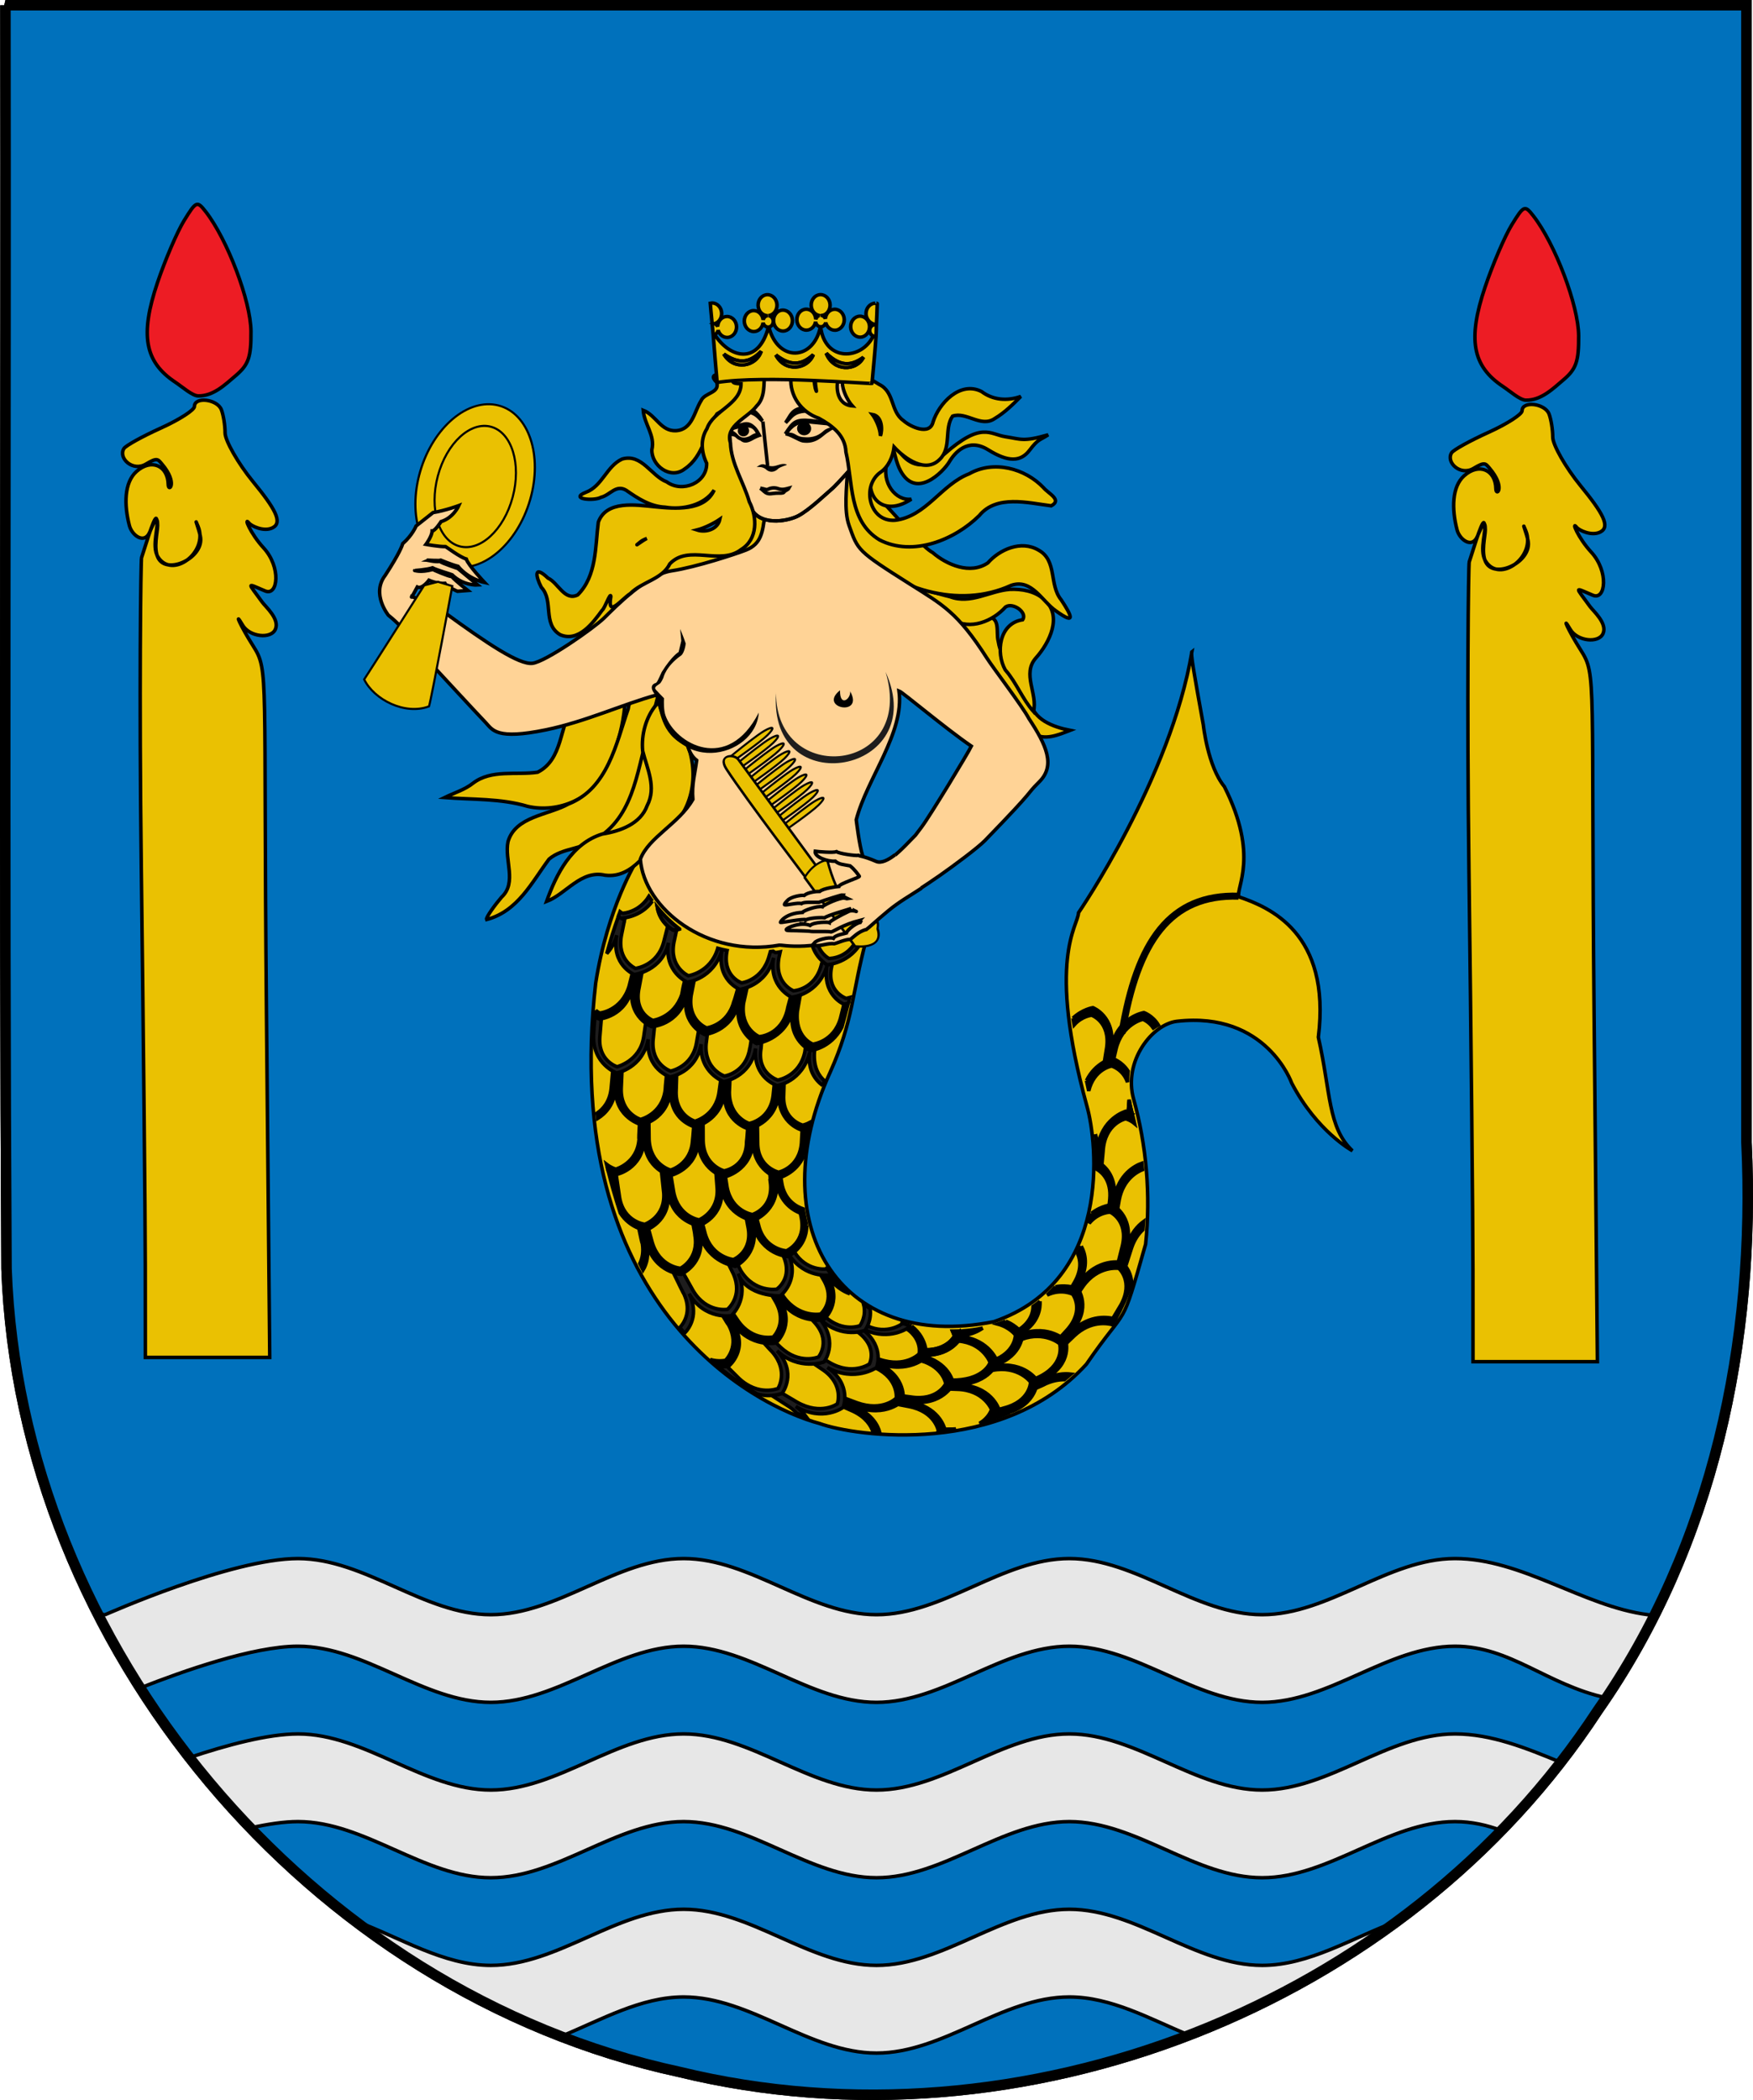 <?xml version="1.0" encoding="UTF-8" standalone="no"?>
<svg
   xmlns:dc="http://purl.org/dc/elements/1.1/"
   xmlns:cc="http://creativecommons.org/ns#"
   xmlns:rdf="http://www.w3.org/1999/02/22-rdf-syntax-ns#"
   xmlns:svg="http://www.w3.org/2000/svg"
   xmlns="http://www.w3.org/2000/svg"
   xmlns:xlink="http://www.w3.org/1999/xlink"
   xmlns:sodipodi="http://sodipodi.sourceforge.net/DTD/sodipodi-0.dtd"
   xmlns:inkscape="http://www.inkscape.org/namespaces/inkscape"
   width="499.988"
   height="598.819"
   id="svg7987"
   sodipodi:version="0.32"
   inkscape:version="1.0.2-2 (e86c870879, 2021-01-15)"
   version="1.0"
   sodipodi:docname="Escudo_del Señor de Vertiz.svg"
   inkscape:output_extension="org.inkscape.output.svg.inkscape">
  <defs
     id="defs7989">
    <linearGradient
       y2="343.12"
       x2="416.203"
       y1="343.12"
       x1="133.797"
       gradientTransform="translate(10.214,484.986)"
       gradientUnits="userSpaceOnUse"
       id="linearGradient8174"
       xlink:href="#linearGradient4476"
       inkscape:collect="always" />
    <linearGradient
       id="linearGradient4476">
      <stop
         style="stop-color:#403800;stop-opacity:1;"
         offset="0"
         id="stop4478" />
      <stop
         id="stop3321"
         offset="0.5"
         style="stop-color:#c8af00;stop-opacity:1;" />
      <stop
         style="stop-color:#403900;stop-opacity:1;"
         offset="1"
         id="stop4480" />
    </linearGradient>
  </defs>
  <sodipodi:namedview
     id="base"
     pagecolor="#ffffff"
     bordercolor="#666666"
     borderopacity="1.0"
     inkscape:pageopacity="0.0"
     inkscape:pageshadow="2"
     inkscape:zoom="1.3143436"
     inkscape:cx="274.93008"
     inkscape:cy="288.52059"
     inkscape:document-units="px"
     inkscape:current-layer="layer1"
     height="650px"
     width="549.86px"
     inkscape:window-width="1920"
     inkscape:window-height="1057"
     inkscape:window-x="-8"
     inkscape:window-y="-8"
     showguides="true"
     inkscape:guide-bbox="true"
     inkscape:document-rotation="0"
     showgrid="false"
     inkscape:window-maximized="1" />
  <g
     inkscape:label="Capa 1"
     inkscape:groupmode="layer"
     id="layer1"
     transform="translate(-182.379,225.196)">
    <g
       style="stroke:#000000;stroke-opacity:1"
       transform="matrix(0.945,0,0,0.945,-724.054,171.228)"
       id="g5916" />
    <path
       style="color:#000000;display:inline;overflow:visible;visibility:visible;fill:none;fill-opacity:1;fill-rule:evenodd;stroke:#000000;stroke-width:3;stroke-linecap:butt;stroke-linejoin:miter;stroke-miterlimit:4;stroke-dasharray:none;stroke-dashoffset:0;stroke-opacity:1;marker:none;marker-start:none;marker-mid:none;marker-end:none;enable-background:accumulate"
       d="m 183.93,-223.696 c 0.203,120.099 -0.409,240.21 0.311,360.301 3.831,107.777 86.437,206.217 191.923,228.978 97.588,23.742 206.835,-18.925 261.917,-103.067 32.989,-47.058 45.137,-105.294 42.417,-161.981 0,-108.077 0,-216.154 0,-324.231 -165.523,0 -331.046,0 -496.569,0 z"
       id="path2645" />
    <path
       style="color:#000000;display:inline;overflow:visible;visibility:visible;fill:#0071bc;fill-opacity:1;fill-rule:evenodd;stroke:none;stroke-width:3;stroke-linecap:butt;stroke-linejoin:miter;stroke-miterlimit:4;stroke-dasharray:none;stroke-dashoffset:0;stroke-opacity:1;marker:none;marker-start:none;marker-mid:none;marker-end:none;enable-background:accumulate"
       d="m 183.93,-223.696 c 0.203,120.099 -0.409,240.21 0.311,360.301 3.831,107.777 86.437,206.217 191.923,228.978 97.588,23.742 206.835,-18.925 261.917,-103.067 32.989,-47.058 45.137,-105.294 42.417,-161.981 0,-108.077 0,-216.154 0,-324.231 -165.523,0 -331.046,0 -496.569,0 z"
       id="path939" />
    <path
       id="path958"
       style="fill:#e7e7e7;stroke:#000000;stroke-width:1;stroke-linejoin:round"
       d="m 267.373,219.208 c -19.093,0 -54.682,15.907 -55,16 -0.035,0.01 -0.956,-0.126 -2.133,-0.301 3.699,7.251 7.749,14.325 12.133,21.191 12.01,-4.74 32.141,-11.891 45,-11.891 19.093,0 35.907,16 55,16 19.093,0 35.907,-16 55,-16 19.093,0 35.907,16 55,16 19.093,0 35.907,-16 55,-16 19.093,0 35.907,16 55,16 19.093,0 35.907,-16 55,-16 15.778,0 26.012,10.916 43.162,14.711 5.09,-7.588 9.658,-15.449 13.721,-23.537 -0.632,-0.039 -1.26,-0.094 -1.883,-0.174 -18.374,-2.347 -35.907,-16 -55,-16 -19.093,0 -35.907,16 -55,16 -19.093,0 -35.907,-16 -55,-16 -19.093,0 -35.907,16 -55,16 -19.093,0 -35.907,-16 -55,-16 -19.093,0 -35.907,16 -55,16 -19.093,0 -35.907,-16 -55,-16 z m 0,50 c -8.564,0 -20.435,3.202 -30.965,6.74 5.447,6.978 11.256,13.675 17.391,20.057 4.922,-1.087 9.61,-1.797 13.574,-1.797 19.093,0 35.907,16 55,16 19.093,0 35.907,-16 55,-16 19.093,0 35.907,16 55,16 19.093,0 35.907,-16 55,-16 19.093,0 35.907,16 55,16 19.093,0 35.907,-16 55,-16 4.802,0 9.088,1.014 13.213,2.529 5.986,-6.151 11.646,-12.632 16.93,-19.436 -9.844,-4.06 -19.761,-8.094 -30.143,-8.094 -19.093,0 -35.907,16 -55,16 -19.093,0 -35.907,-16 -55,-16 -19.093,0 -35.907,16 -55,16 -19.093,0 -35.907,-16 -55,-16 -19.093,0 -35.907,16 -55,16 -19.093,0 -35.907,-16 -55,-16 z m 110,50 c -19.093,0 -35.907,16 -55,16 -13.536,0 -25.928,-8.024 -38.797,-12.705 17.956,13.612 37.722,24.809 58.789,32.949 11.531,-4.717 22.805,-11.244 35.008,-11.244 19.093,0 35.907,16 55,16 19.093,0 35.907,-16 55,-16 11.895,0 22.907,6.208 34.135,10.891 21.135,-8.141 41.192,-19.069 59.398,-32.5 -12.774,4.694 -25.09,12.609 -38.533,12.609 -19.093,0 -35.907,-16 -55,-16 -19.093,0 -35.907,16 -55,16 -19.093,0 -35.907,-16 -55,-16 z" />
    <path
       style="color:#000000;display:inline;overflow:visible;visibility:visible;fill:none;fill-opacity:1;fill-rule:evenodd;stroke:#000000;stroke-width:3;stroke-linecap:butt;stroke-linejoin:miter;stroke-miterlimit:4;stroke-dasharray:none;stroke-dashoffset:0;stroke-opacity:1;marker:none;marker-start:none;marker-mid:none;marker-end:none;enable-background:accumulate"
       d="m 183.93,-223.696 c 0.203,120.099 -0.409,240.21 0.311,360.301 3.831,107.777 86.437,206.217 191.923,228.978 97.588,23.742 206.835,-18.925 261.917,-103.067 32.989,-47.058 45.137,-105.294 42.417,-161.981 0,-108.077 0,-216.154 0,-324.231 -165.523,0 -331.046,0 -496.569,0 z"
       id="path2651" />
    <g
       id="g1021"
       style="display:inline"
       transform="translate(148.732,-623.616)">
      <path
         sodipodi:nodetypes="cssssssssssssssssssssssssssssccccc"
         id="path4309"
         d="m 109.639,686.793 c -0.928,-96.813 0.778,-97 -3.784,-104.179 -3.637,-5.723 -5.619,-10.368 -3.011,-5.942 1.997,3.39 8.122,4.033 9.352,1.167 1.26,-2.935 -2.827,-6.436 -3.737,-7.695 -4.328,-5.983 -4.556,-5.449 0.837,-3.212 3.668,1.522 4.579,-6.816 -0.478,-12.299 -3.765,-4.081 -5.776,-9.106 -4.136,-7.047 0.616,0.773 4.217,2.591 6.72,1.316 2.977,-1.516 0.672,-5.491 -5.611,-13.169 -4.293,-5.246 -7.946,-11.725 -7.946,-13.868 0,-2.143 -0.478,-5.126 -1.062,-6.629 -1.176,-3.027 -7.684,-3.797 -7.684,-0.91 0,1.003 -4.314,3.774 -9.586,6.158 -5.273,2.384 -10.008,5.009 -10.523,5.832 -1.698,2.714 2.526,6.693 6.279,4.433 3.225,-1.942 3.384,-1.403 4.556,-0.029 4.689,5.492 1.834,8.253 1.799,5.862 -0.076,-5.39 -4.794,-7.528 -9.05,-3.724 -3.519,3.146 -3.571,9.482 -2.02,15.432 0.731,2.804 4.281,5.431 5.804,1.844 1.469,-3.459 2.245,-4.86 2.245,-1.858 0,1.757 -1.26,6.495 0.151,9.242 2.561,4.99 13.377,-0.16 12.021,-6.277 -0.478,-2.157 -1.991,-6.061 -0.623,-2.701 2.996,7.36 -7.378,15.146 -11.457,8.677 -2.062,-3.27 0.6,-9.412 -0.474,-10.952 -0.607,-0.87 -3.746,9.975 -4.197,11.156 -0.234,0.612 -0.701,39.455 -0.084,87.678 0.616,48.223 1.131,99.534 1.143,114.025 l 0.023,26.347 h 17.739 17.739 z"
         style="fill:#eac102;fill-opacity:1;stroke:#000000;stroke-width:1;stroke-miterlimit:4;stroke-dasharray:none;stroke-opacity:1" />
      <path
         style="fill:#ed1c24;fill-opacity:1;stroke:#000000;stroke-width:1;stroke-miterlimit:4;stroke-dasharray:none;stroke-opacity:1"
         d="m 100.931,505.476 c 3.61,-3.084 4.356,-5.232 4.299,-12.572 -0.068,-8.644 -6.709,-26.178 -12.939,-34.163 -2.431,-3.115 -2.717,-2.994 -6.15,2.6 -1.98,3.227 -5.395,11.188 -7.588,17.691 -5.027,14.909 -3.653,22.564 5.091,28.369 1.963,1.303 4.818,3.865 6.526,3.909 4.31,0.071 7.6,-3.134 10.762,-5.835 z"
         id="path2231"
         sodipodi:nodetypes="cssssccs" />
      <path
         sodipodi:nodetypes="cssssssssssssssssssssssssssssccccc"
         id="path9020"
         d="m 488.314,688.01 c -0.928,-96.813 0.778,-97 -3.784,-104.179 -3.637,-5.723 -5.619,-10.368 -3.011,-5.942 1.997,3.39 8.122,4.033 9.352,1.167 1.26,-2.935 -2.827,-6.436 -3.737,-7.695 -4.328,-5.983 -4.556,-5.449 0.837,-3.212 3.668,1.522 4.579,-6.816 -0.478,-12.299 -3.765,-4.081 -5.776,-9.106 -4.136,-7.047 0.616,0.773 4.217,2.591 6.72,1.316 2.977,-1.516 0.672,-5.491 -5.611,-13.169 -4.293,-5.246 -7.946,-11.725 -7.946,-13.868 0,-2.143 -0.478,-5.126 -1.062,-6.629 -1.176,-3.027 -7.684,-3.797 -7.684,-0.91 0,1.003 -4.314,3.774 -9.586,6.158 -5.273,2.384 -10.008,5.009 -10.523,5.832 -1.698,2.714 2.526,6.693 6.279,4.433 3.225,-1.942 3.384,-1.403 4.556,-0.029 4.689,5.492 1.834,8.253 1.799,5.862 -0.076,-5.39 -4.794,-7.528 -9.05,-3.724 -3.519,3.146 -3.571,9.482 -2.02,15.432 0.731,2.804 4.281,5.431 5.804,1.844 1.469,-3.459 2.245,-4.86 2.245,-1.858 0,1.757 -1.26,6.495 0.151,9.242 2.561,4.99 13.377,-0.16 12.021,-6.277 -0.478,-2.157 -1.991,-6.061 -0.623,-2.701 2.996,7.36 -7.378,15.146 -11.457,8.677 -2.062,-3.27 0.6,-9.412 -0.474,-10.952 -0.607,-0.87 -3.746,9.975 -4.197,11.156 -0.234,0.612 -0.701,39.455 -0.084,87.678 0.616,48.223 1.131,99.534 1.143,114.025 l 0.023,26.347 h 17.739 17.739 z"
         style="display:inline;fill:#eac102;fill-opacity:1;stroke:#000000;stroke-width:1;stroke-miterlimit:4;stroke-dasharray:none;stroke-opacity:1" />
      <path
         style="display:inline;fill:#ed1c24;fill-opacity:1;stroke:#000000;stroke-width:1;stroke-miterlimit:4;stroke-dasharray:none;stroke-opacity:1"
         d="m 479.607,506.693 c 3.61,-3.084 4.356,-5.232 4.299,-12.572 -0.068,-8.644 -6.709,-26.178 -12.939,-34.163 -2.431,-3.115 -2.717,-2.994 -6.15,2.6 -1.98,3.227 -5.395,11.188 -7.588,17.691 -5.027,14.909 -3.653,22.564 5.091,28.369 1.963,1.303 4.818,3.865 6.526,3.909 4.31,0.071 7.6,-3.134 10.762,-5.835 z"
         id="path9022"
         sodipodi:nodetypes="cssssccs" />
    </g>
    <g
       id="g1314">
      <g
         id="g1567"
         transform="matrix(1.431,0,0,1.431,-145.486,-722.233)"
         style="display:inline;stroke-width:0.699">
        <path
           id="path8868"
           d="m 376.399,441.282 c -0.935,1.795 -0.935,12.116 -0.935,12.116 l -15.424,1.795 -15.424,15.707 3.739,8.078 34.119,-18.399 0.935,-12.116 z"
           style="display:inline;fill:#eac102;fill-opacity:1;fill-rule:evenodd;stroke:#000000;stroke-width:0.699;stroke-linecap:butt;stroke-linejoin:miter;stroke-miterlimit:4;stroke-dasharray:none;stroke-opacity:1" />
        <path
           style="display:inline;fill:#eac102;fill-opacity:1;fill-rule:evenodd;stroke:#000000;stroke-width:0.699;stroke-miterlimit:4;stroke-dasharray:none;stroke-opacity:1"
           d="m 356.685,494.343 c 7.99,16.421 -2.101,17.527 -9.38,21.156 0.086,-0.64 7.906,-5.095 9.38,-21.156"
           id="path116" />
        <path
           id="path226"
           d="m 419.739,469.948 c 5.217,7.728 9.211,16.389 15.285,23.471 2.195,1.62 5.133,0.311 7.363,-0.554 -3.4,-0.679 -7.4,-2.146 -7.922,-5.88 -1.942,-4.039 -5.668,-7.264 -6.396,-11.907 -0.483,-1.811 0.613,-5.097 -2.613,-4.772 -2.525,-0.119 -4.291,-1.755 -6.311,-2.948 0.198,0.863 0.396,1.727 0.594,2.59 z"
           style="display:inline;fill:#eac102;fill-opacity:1;fill-rule:evenodd;stroke:#000000;stroke-width:0.699;stroke-miterlimit:4;stroke-dasharray:none;stroke-opacity:1" />
        <path
           id="path220"
           d="m 430.375,464.769 c -4.007,0.311 -7.802,3.015 -11.909,1.466 -2.681,-0.59 -5.281,-1.801 -8.092,-1.27 2.371,2.608 6.137,3.307 8.533,5.831 3.618,2.194 8.083,0.317 10.637,-2.525 1.501,-0.977 4.411,1.135 3.393,2.557 -4.695,0.706 -5.376,6.569 -3.461,9.985 2.244,2.537 3.364,5.756 5.632,8.307 0.877,-3.598 -2.35,-7.489 0.475,-10.685 2.719,-3.036 5.439,-8.441 1.561,-11.744 -1.796,-1.572 -4.394,-2.03 -6.769,-1.922 z"
           style="display:inline;fill:#eac102;fill-opacity:1;fill-rule:evenodd;stroke:#000000;stroke-width:0.699;stroke-miterlimit:4;stroke-dasharray:none;stroke-opacity:1" />
        <path
           style="display:inline;fill:#eac102;fill-opacity:1;fill-rule:evenodd;stroke:#000000;stroke-width:0.699;stroke-miterlimit:4;stroke-dasharray:none;stroke-opacity:1"
           d="m 387.784,514.538 c 15.402,14.044 14.339,0.75 13.959,20.131 -2.823,10.454 -2.501,15.92 -7.164,26.321 -13.741,30.171 1.519,55.942 32.659,49.692 23.642,-8.175 20.577,-35.664 18.523,-42.911 -8.089,-29.437 -1.78,-35.863 -1.68,-38.568 0,0 18.366,-26.768 22.603,-52.016 -0.318,0.233 0.406,4.234 2.271,14.59 0,0 0.867,8.239 4.191,12.292 6.961,13.81 2.336,19.995 2.873,21.962 5.991,2.045 18.45,7.112 15.861,27.979 2.489,10.974 1.864,17.962 6.796,22.625 0,0 -7.041,-3.778 -12.107,-13.49 0,0 -5.012,-14.341 -22.86,-12.311 -4.913,0.557 -10.761,7.93 -8.648,15.498 2.528,9.064 3.448,19.066 2.39,28.917 -5.089,17.908 -3.271,11.5 -11.807,23.92 -16.847,18.433 -46.023,14.414 -53.179,11.807 -12.92,-3.448 -51.944,-23.431 -44.623,-87.725 2.366,-15.189 8.206,-24.449 8.206,-24.449 0.149,-0.135 31.581,-4.069 31.734,-4.279"
           id="path16" />
        <path
           style="display:inline;fill:#000000;fill-rule:evenodd;stroke:#000000;stroke-width:0.699;stroke-miterlimit:4;stroke-dasharray:none;stroke-opacity:1"
           d="m 442.957,550.216 c 1.895,-1.793 3.997,-2.097 3.997,-2.097 0,0 4.513,1.747 3.658,7.786 1.454,-6.069 6.504,-6.8 6.504,-6.8 0,0 1.734,0.573 2.88,2.464 -0.346,0.18 -0.679,0.384 -1.005,0.603 -0.908,-1.304 -2.086,-1.725 -2.086,-1.725 0,0 -4.111,0.866 -5.342,5.911 -0.024,0.086 -0.207,0.878 -0.46,1.985 -0.18,-0.071 -0.288,-0.105 -0.288,-0.105 0,0 -0.671,0.154 -1.576,0.648 0.256,-1.59 0.453,-2.8 0.453,-2.8 0.732,-5.13 -2.991,-6.46 -2.991,-6.46 0,0 -1.921,0.162 -3.498,1.94 -0.084,-0.448 -0.161,-0.897 -0.238,-1.341"
           id="path22" />
        <path
           style="display:inline;fill:#000000;fill-rule:evenodd;stroke:#000000;stroke-width:0.699;stroke-miterlimit:4;stroke-dasharray:none;stroke-opacity:1"
           d="m 454.804,569.312 c -0.315,-0.184 -0.599,-0.316 -0.821,-0.403 0.077,-1.024 0.141,-1.906 0.184,-2.433 0.154,0.904 0.364,1.854 0.633,2.84"
           id="path24" />
        <path
           style="display:inline;fill:none;stroke:#000000;stroke-width:0.699;stroke-miterlimit:4;stroke-dasharray:none;stroke-opacity:1"
           d="m 454.804,569.312 c -0.315,-0.184 -0.599,-0.316 -0.821,-0.403 0.077,-1.024 0.141,-1.906 0.184,-2.433 0.154,0.904 0.364,1.854 0.633,2.84 z"
           id="path26" />
        <path
           style="display:inline;fill:#000000;fill-rule:evenodd;stroke:#000000;stroke-width:0.699;stroke-miterlimit:4;stroke-dasharray:none;stroke-opacity:1"
           d="m 445.673,562.652 c 1.748,-3.64 5.135,-4.419 5.135,-4.419 0,0 1.876,0.554 3.152,2.524 -0.084,0.705 -0.123,1.447 -0.115,2.223 -0.909,-2.622 -3.167,-3.229 -3.167,-3.229 0,0 -3.524,0.595 -4.564,4.966 -0.141,-0.693 -0.292,-1.383 -0.441,-2.065"
           id="path28" />
        <path
           style="display:inline;fill:#000000;fill-rule:evenodd;stroke:#000000;stroke-width:0.699;stroke-miterlimit:4;stroke-dasharray:none;stroke-opacity:1"
           d="m 447.445,573.331 c 0.272,0.832 0.437,1.828 0.417,3.014 0.645,-6.201 5.661,-7.598 5.661,-7.598 0,0 0.553,0.136 1.277,0.561 0.05,0.185 0.099,0.373 0.157,0.565 0.115,0.46 0.207,0.905 0.31,1.36 -0.916,-0.772 -1.806,-0.968 -1.806,-0.968 0,0 -4.161,0.897 -4.479,6.472 0,0 -0.103,1.126 -0.245,2.641 -0.388,-0.313 -0.756,-0.531 -1.04,-0.678 -0.003,-1.444 -0.057,-2.931 -0.176,-4.48 -0.02,-0.298 -0.046,-0.595 -0.073,-0.893"
           id="path30" />
        <path
           style="display:inline;fill:#000000;fill-rule:evenodd;stroke:#000000;stroke-width:0.699;stroke-miterlimit:4;stroke-dasharray:none;stroke-opacity:1"
           d="m 447.701,578.707 c 1.205,0.626 3.935,2.585 3.521,7.343 0.875,-4.766 4.088,-6.43 5.48,-6.936 0.05,0.43 0.096,0.855 0.138,1.281 -1.016,0.403 -3.87,1.887 -4.652,6.051 -0.016,0.083 -0.138,0.765 -0.307,1.74 -0.61,-0.557 -1.112,-0.805 -1.112,-0.805 0,0 -0.218,0.011 -0.586,0.086 0.077,-0.73 0.127,-1.198 0.127,-1.198 0.33,-3.722 -1.55,-5.349 -2.627,-5.97 0.012,-0.524 0.019,-1.055 0.019,-1.594"
           id="path32" />
        <path
           style="display:inline;fill:#000000;fill-rule:evenodd;stroke:#000000;stroke-width:0.699;stroke-miterlimit:4;stroke-dasharray:none;stroke-opacity:1"
           d="m 446.673,589.097 c 2.021,-1.583 4.096,-1.707 4.096,-1.707 0,0 4.349,2.114 2.98,8.062 0.782,-2.355 2.06,-3.824 3.313,-4.739 -0.034,0.554 -0.087,1.103 -0.141,1.65 -0.867,0.805 -1.706,1.963 -2.263,3.616 -0.046,0.123 -0.567,1.751 -1.177,3.658 -0.368,-0.498 -0.682,-0.754 -0.682,-0.754 0,0 -0.296,-0.064 -0.79,-0.087 0.453,-1.801 0.813,-3.243 0.813,-3.243 1.17,-5.051 -2.427,-6.686 -2.427,-6.686 0,0 -2.367,0.003 -4.196,2.233 0.177,-0.648 0.342,-1.318 0.487,-2"
           id="path34" />
        <path
           style="display:inline;fill:#000000;fill-rule:evenodd;stroke:#000000;stroke-width:0.699;stroke-miterlimit:4;stroke-dasharray:none;stroke-opacity:1"
           d="m 444.615,595.64 c 0.789,1.405 1.515,3.929 -0.38,7.296 3.575,-5.149 8.556,-4.053 8.556,-4.053 0,0 1.73,1.409 1.875,4.049 -0.871,2.57 -1.941,4.988 -3.206,7.244 -0.149,-0.045 -0.333,-0.094 -0.548,-0.139 0.913,-1.526 1.63,-2.727 1.63,-2.727 2.554,-4.691 -0.433,-7.248 -0.433,-7.248 0,0 -4.158,-0.636 -7.149,3.632 -0.038,0.052 -0.292,0.418 -0.671,0.975 -0.177,-0.362 -0.322,-0.565 -0.322,-0.565 0,0 -0.457,-0.204 -1.22,-0.354 0.349,-0.595 0.568,-0.968 0.568,-0.968 1.411,-2.498 1.131,-4.396 0.598,-5.597 0.245,-0.498 0.479,-1.014 0.706,-1.537"
           id="path36" />
        <path
           style="display:inline;fill:#000000;fill-rule:evenodd;stroke:#000000;stroke-width:0.699;stroke-miterlimit:4;stroke-dasharray:none;stroke-opacity:1"
           d="m 439.475,603.728 c 2.566,-0.478 4.48,0.372 4.48,0.372 0,0 2.823,3.877 -1.227,8.491 3.685,-3.48 7.421,-2.81 8.729,-2.419 -0.211,0.377 -0.43,0.746 -0.649,1.112 -0.886,-0.241 -4.249,-0.885 -7.528,2.184 -0.073,0.061 -0.725,0.689 -1.618,1.549 -0.05,-0.365 -0.123,-0.581 -0.123,-0.581 0,0 -0.349,-0.342 -1.004,-0.742 0.781,-0.859 1.326,-1.45 1.326,-1.45 3.452,-3.918 1.054,-7.025 1.054,-7.025 0,0 -2.251,-1.172 -5.081,0.169 0.567,-0.524 1.119,-1.081 1.648,-1.668"
           id="path38" />
        <path
           style="display:inline;fill:#000000;fill-rule:evenodd;stroke:#000000;stroke-width:0.699;stroke-miterlimit:4;stroke-dasharray:none;stroke-opacity:1"
           d="m 432.899,613.059 c 5.353,-1.83 8.632,1.391 8.632,1.391 0,0 1.496,4.547 -4.111,7.602 2.017,-0.912 3.754,-1.085 5.169,-0.916 -0.429,0.377 -0.874,0.743 -1.318,1.108 -1.036,-0.015 -2.236,0.176 -3.571,0.753 -0.069,0.057 -0.943,0.452 -2.14,0.984 0.303,-0.919 0.296,-1.586 0.296,-1.586 0,0 -0.096,-0.15 -0.296,-0.384 0.71,-0.358 1.166,-0.584 1.166,-0.584 4.716,-2.614 3.585,-6.348 3.585,-6.348 0,0 -2.961,-2.554 -7.551,-0.878 0.168,-0.663 0.165,-1.107 0.165,-1.107 0,0 -0.008,-0.012 -0.02,-0.031"
           id="path40" />
        <path
           style="display:inline;fill:#000000;fill-rule:evenodd;stroke:#000000;stroke-width:0.699;stroke-miterlimit:4;stroke-dasharray:none;stroke-opacity:1"
           d="m 436.4,606.625 c 0.087,1.348 -0.192,4.174 -3.582,6.324 -0.111,-0.143 -0.314,-0.388 -0.614,-0.678 2.343,-1.552 2.8,-3.439 2.823,-4.615 0.464,-0.324 0.925,-0.667 1.373,-1.028"
           id="path42" />
        <path
           style="display:inline;fill:#000000;fill-rule:evenodd;stroke:#000000;stroke-width:0.699;stroke-miterlimit:4;stroke-dasharray:none;stroke-opacity:1"
           d="m 427.537,619.475 c 5.887,-0.878 8.314,2.927 8.314,2.927 0,0 0.077,4.8 -6.124,6.521 0.214,-0.045 0.429,-0.087 0.64,-0.121 -1.093,0.467 -2.209,0.9 -3.34,1.292 0.694,-0.833 0.996,-1.598 1.097,-1.891 0.66,-0.193 1.074,-0.313 1.074,-0.313 5.288,-1.356 5.323,-5.164 5.323,-5.164 0,0 -2.454,-3.349 -7.636,-2.336 0.284,-0.332 0.495,-0.648 0.648,-0.915"
           id="path44" />
        <path
           style="display:inline;fill:#000000;fill-rule:evenodd;stroke:#000000;stroke-width:0.699;stroke-miterlimit:4;stroke-dasharray:none;stroke-opacity:1"
           d="m 429.555,610.588 c 2.308,0.904 3.363,2.505 3.363,2.505 0,0 0.061,4.261 -5.297,6.231 0.211,-0.389 0.288,-0.644 0.288,-0.644 0,0 -0.065,-0.2 -0.23,-0.524 3.854,-1.737 3.827,-4.804 3.827,-4.804 0,0 -1.135,-1.548 -3.539,-2.184 0.533,-0.174 1.066,-0.369 1.591,-0.577"
           id="path46" />
        <path
           style="display:inline;fill:#000000;fill-rule:evenodd;stroke:#000000;stroke-width:0.699;stroke-miterlimit:4;stroke-dasharray:none;stroke-opacity:1"
           d="m 417.52,632.429 c -0.015,-0.079 -0.042,-0.173 -0.073,-0.283 0.893,-0.026 1.664,-0.052 2.175,-0.071 -0.694,0.132 -1.396,0.249 -2.102,0.354"
           id="path48" />
        <path
           style="display:inline;fill:none;stroke:#000000;stroke-width:0.699;stroke-miterlimit:4;stroke-dasharray:none;stroke-opacity:1"
           d="m 417.52,632.429 c -0.015,-0.079 -0.042,-0.173 -0.073,-0.283 0.893,-0.026 1.664,-0.052 2.175,-0.071 -0.694,0.132 -1.396,0.249 -2.102,0.354 z"
           id="path50" />
        <path
           style="display:inline;fill:#000000;fill-rule:evenodd;stroke:#000000;stroke-width:0.699;stroke-miterlimit:4;stroke-dasharray:none;stroke-opacity:1"
           d="m 420.735,613.665 c 5.706,0.648 7.171,5.011 7.171,5.011 0,0 -1.28,4.294 -7.88,4.573 6.688,0.15 8.138,4.818 8.138,4.818 0,0 -0.245,0.953 -1.135,2.023 -0.89,0.305 -1.788,0.599 -2.696,0.858 1.963,-1.145 2.4,-2.765 2.4,-2.765 0,0 -1.511,-3.88 -6.85,-4.016 -0.084,-0.015 -0.636,-0.038 -1.453,-0.061 0.483,-0.568 0.69,-1.002 0.69,-1.002 0,0 -0.03,-0.297 -0.188,-0.761 0.517,-0.018 0.832,-0.03 0.832,-0.03 5.645,-0.29 6.693,-3.5 6.693,-3.5 0,0 -1.4,-3.834 -6.309,-4.261 0.38,-0.471 0.56,-0.825 0.587,-0.881"
           id="path52" />
        <path
           style="display:inline;fill:#000000;fill-rule:evenodd;stroke:#000000;stroke-width:0.699;stroke-miterlimit:4;stroke-dasharray:none;stroke-opacity:1"
           d="m 425.002,611.959 c -1.008,0.712 -2.396,1.33 -4.287,1.552 -0.03,-0.17 -0.107,-0.486 -0.261,-0.893 0.203,-0.03 0.404,-0.064 0.595,-0.105 1.326,-0.095 2.65,-0.275 3.95,-0.554"
           id="path54" />
        <path
           style="display:inline;fill:#000000;fill-rule:evenodd;stroke:#000000;stroke-width:0.699;stroke-miterlimit:4;stroke-dasharray:none;stroke-opacity:1"
           d="m 413.694,617.689 c 5.031,1.695 5.422,5.425 5.422,5.425 0,0 -2.117,4.419 -8.556,3.567 5.496,1.033 6.719,4.701 6.961,5.749 -0.475,0.068 -0.958,0.124 -1.438,0.181 0.046,-0.071 0.07,-0.109 0.07,-0.109 0,0 -0.591,-3.892 -5.91,-4.909 0,0 -0.878,-0.17 -2.144,-0.411 0.668,-0.422 1.009,-0.787 1.009,-0.787 0,0 0.057,-0.347 0.03,-0.905 0.871,0.113 1.438,0.188 1.438,0.188 5.4,0.878 7.033,-2.629 7.033,-2.629 0,0 -0.464,-3.229 -4.855,-4.562 0.602,-0.368 0.916,-0.678 0.916,-0.678 0,0 0.004,-0.038 0.012,-0.105"
           id="path56" />
        <path
           style="display:inline;fill:#000000;fill-rule:evenodd;stroke:#000000;stroke-width:0.699;stroke-miterlimit:4;stroke-dasharray:none;stroke-opacity:1"
           d="m 420.431,612.562 c 0.253,0.652 0.306,1.096 0.306,1.096 0,0 -1.733,3.688 -7.025,3.698 0.008,-0.256 0,-0.617 -0.057,-1.05 4.33,-0.038 5.656,-2.713 5.656,-2.713 0,0 -0.065,-0.403 -0.33,-0.987 0.484,0 0.963,-0.015 1.446,-0.042"
           id="path58" />
        <path
           style="display:inline;fill:none;stroke:#000000;stroke-width:0.699;stroke-miterlimit:4;stroke-dasharray:none;stroke-opacity:1"
           d="m 420.431,612.562 c 0.253,0.652 0.306,1.096 0.306,1.096 0,0 -1.733,3.688 -7.025,3.698 0.008,-0.256 0,-0.617 -0.057,-1.05 4.33,-0.038 5.656,-2.713 5.656,-2.713 0,0 -0.065,-0.403 -0.33,-0.987 0.484,0 0.963,-0.015 1.446,-0.042 z"
           id="path60" />
        <path
           style="display:inline;fill:#000000;fill-rule:evenodd;stroke:#000000;stroke-width:0.699;stroke-miterlimit:4;stroke-dasharray:none;stroke-opacity:1"
           d="m 410.84,611.568 c 3.444,2.787 2.834,6.223 2.834,6.223 0,0 -3.463,3.413 -9.552,1.213 5.817,2.648 4.977,7.376 4.977,7.376 0,0 -3.291,3.545 -9.465,1.277 3.26,1.511 4.449,3.587 4.856,5.161 -0.453,-0.034 -0.905,-0.068 -1.358,-0.117 -0.406,-1.266 -1.43,-2.931 -3.957,-4.148 -0.131,-0.045 -0.901,-0.388 -1.967,-0.87 0.077,-0.223 0.268,-0.871 0.292,-1.752 1.415,0.531 2.443,0.915 2.443,0.915 5.166,1.835 7.82,-0.941 7.82,-0.941 0,0 0.433,-3.805 -4.092,-5.978 0.095,-0.057 0.145,-0.095 0.145,-0.095 0,0 0.288,-0.693 0.318,-1.752 0.185,0.072 0.288,0.11 0.288,0.11 5.158,1.767 7.885,-1.089 7.885,-1.089 0,0 0.686,-2.792 -2.497,-5.01 0.161,-0.095 0.249,-0.155 0.249,-0.155 0,0 0.084,-0.188 0.165,-0.527 0.195,0.052 0.399,0.105 0.598,0.158"
           id="path62" />
        <path
           style="display:inline;fill:#1e1d1d;fill-rule:evenodd;stroke:#000000;stroke-width:0.699;stroke-miterlimit:4;stroke-dasharray:none;stroke-opacity:1"
           d="m 401.333,612.471 c 4.134,3.391 2.489,7.361 2.489,7.361 0,0 -4.349,3.032 -9.806,-0.023 4.989,3.414 3.152,7.964 3.152,7.964 0,0 -4.019,3.014 -9.445,-0.2 0.932,0.682 1.626,1.394 2.135,2.098 -0.648,-0.23 -1.292,-0.471 -1.936,-0.727 -0.396,-0.445 -0.875,-0.874 -1.454,-1.269 -0.173,-0.117 -1.771,-1.149 -3.528,-2.276 1.182,-0.09 1.967,-0.403 2.064,-0.441 1.668,0.984 3.022,1.786 3.022,1.786 4.74,2.664 7.977,0.32 7.977,0.32 0,0 1.35,-3.737 -2.722,-6.672 -0.115,-0.068 -0.887,-0.587 -1.929,-1.296 1.208,-0.101 1.986,-0.392 1.986,-0.392 0,0 0.108,-0.136 0.253,-0.392 0.511,0.301 0.829,0.486 0.829,0.486 4.587,2.708 7.977,0.32 7.977,0.32 0,0 1.76,-3.338 -2.324,-6.367 0.582,-0.079 1.016,-0.203 1.242,-0.279"
           id="path64" />
        <path
           style="display:inline;fill:#1e1d1d;fill-rule:evenodd;stroke:#000000;stroke-width:0.699;stroke-miterlimit:4;stroke-dasharray:none;stroke-opacity:1"
           d="m 410.238,611.41 c -0.084,0.335 -0.165,0.527 -0.165,0.527 0,0 -3.601,2.592 -8.528,0.43 0.073,-0.098 0.272,-0.389 0.475,-0.826 3.904,1.782 6.792,-0.362 6.792,-0.362 0,0 0.026,-0.064 0.065,-0.188 0.449,0.147 0.901,0.286 1.354,0.415"
           id="path66" />
        <path
           style="display:inline;fill:#1e1d1d;fill-rule:evenodd;stroke:#000000;stroke-width:0.699;stroke-miterlimit:4;stroke-dasharray:none;stroke-opacity:1"
           d="m 392.663,610.339 c 3.616,4.615 0.686,8.363 0.686,8.363 0,0 -4.977,1.872 -9.357,-2.211 4.118,4.415 1.028,8.458 1.028,8.458 0,0 -2.152,0.934 -4.951,0.169 -2.7,-1.578 -5.3,-3.409 -7.773,-5.481 0.751,0.056 1.361,0.004 1.722,-0.041 1.322,1.314 2.381,2.373 2.381,2.373 3.889,3.658 7.781,2.026 7.781,2.026 0,0 2.163,-3.386 -1.104,-7.214 -0.088,-0.071 -0.79,-0.84 -1.718,-1.861 1.373,0.188 2.362,-0.004 2.44,-0.018 0.521,0.508 0.851,0.832 0.851,0.832 3.792,3.597 7.609,1.982 7.609,1.982 0,0 2.676,-3.248 -1.001,-7.086 0,0 -0.103,-0.121 -0.288,-0.328 0.686,0.079 1.273,0.068 1.688,0.038"
           id="path68" />
        <path
           style="display:inline;fill:#1e1d1d;fill-rule:evenodd;stroke:#000000;stroke-width:0.699;stroke-miterlimit:4;stroke-dasharray:none;stroke-opacity:1"
           d="m 402.541,608.072 c 0.364,2.587 -1.031,4.34 -1.031,4.34 0,0 -4.46,1.815 -8.783,-2.076 0.368,-0.03 0.579,-0.075 0.579,-0.075 0,0 0.173,-0.147 0.414,-0.425 3.513,2.991 6.784,1.654 6.784,1.654 0,0 1.37,-1.756 0.74,-4.235 0.422,0.283 0.847,0.557 1.285,0.822"
           id="path70" />
        <path
           style="display:inline;fill:#000000;fill-rule:evenodd;stroke:#000000;stroke-width:0.699;stroke-miterlimit:4;stroke-dasharray:none;stroke-opacity:1"
           d="m 398.511,605.141 c -1.408,-0.505 -2.973,-1.503 -4.349,-3.414 2.987,5.27 -0.851,8.529 -0.851,8.529 0,0 -5.138,1.104 -8.64,-3.812 2.957,5.055 -0.863,8.458 -0.863,8.458 0,0 -5.062,1.096 -8.559,-3.824 3.201,5.097 -0.863,8.457 -0.863,8.457 0,0 -0.84,0.204 -2.079,0.106 -0.548,-0.46 -1.093,-0.935 -1.634,-1.421 1.695,0.504 3.053,0.162 3.053,0.162 0,0 2.945,-2.792 0.594,-7.055 -0.073,-0.049 -0.537,-0.788 -1.157,-1.812 1.027,0.093 1.718,-0.019 1.718,-0.019 0,0 0.153,-0.139 0.383,-0.403 0.557,0.818 0.932,1.367 0.932,1.367 2.903,4.197 7.03,3.281 7.03,3.281 0,0 2.948,-2.791 0.425,-7.108 -0.042,-0.071 -0.302,-0.52 -0.682,-1.178 0.982,0.121 1.664,0.097 1.664,0.097 0,0 0.142,-0.109 0.36,-0.324 0.235,0.347 0.372,0.555 0.372,0.555 3.06,4.178 7.287,3.394 7.287,3.394 0,0 3.206,-2.678 0.426,-7.108 0,0 -0.146,-0.259 -0.396,-0.69 0.997,0.121 1.661,0.023 1.661,0.023 0,0 0.137,-0.095 0.345,-0.286 1.143,1.473 2.42,2.818 3.812,4.023"
           id="path72" />
        <path
           style="display:inline;fill:#1e1d1d;fill-rule:evenodd;stroke:#000000;stroke-width:0.699;stroke-miterlimit:4;stroke-dasharray:none;stroke-opacity:1"
           d="m 358.102,595.486 c -0.012,0.004 -0.028,0.012 -0.038,0.018 -0.02,-0.117 -0.038,-0.233 -0.066,-0.354 0,0 0,0 0,0 0.03,0.113 0.066,0.227 0.104,0.339"
           id="path74" />
        <path
           style="display:inline;fill:none;stroke:#000000;stroke-width:0.699;stroke-miterlimit:4;stroke-dasharray:none;stroke-opacity:1"
           d="m 358.102,595.486 c -0.012,0.004 -0.028,0.012 -0.038,0.018 -0.02,-0.117 -0.038,-0.233 -0.066,-0.354 0,0 0,0 0,0 0.03,0.113 0.066,0.227 0.104,0.339 z"
           id="path76" />
        <path
           style="display:inline;fill:#1e1d1d;fill-rule:evenodd;stroke:#000000;stroke-width:0.699;stroke-miterlimit:4;stroke-dasharray:none;stroke-opacity:1"
           d="m 386.392,597.505 c 2.094,5.111 -1.756,8.046 -1.756,8.046 0,0 -6.738,0.207 -8.371,-4.437 2.293,5.112 -1.384,8.378 -1.384,8.378 0,0 -5.331,0.915 -8.411,-4.389 1.979,4.114 0.123,6.815 -0.905,7.892 -0.318,-0.369 -0.624,-0.761 -0.94,-1.145 0.802,-0.879 2.351,-3.161 0.875,-6.533 -0.1,-0.121 -1.132,-2.23 -2.182,-4.399 0.925,0.301 1.584,0.335 1.584,0.335 0,0 0.162,-0.071 0.422,-0.222 1.048,1.864 1.963,3.5 1.963,3.5 2.662,4.429 6.815,3.699 6.815,3.699 0,0 3.145,-2.525 1.204,-6.999 -0.065,-0.109 -0.437,-0.87 -0.94,-1.91 0.798,0.264 1.342,0.328 1.342,0.328 0,0 0.189,-0.091 0.483,-0.275 0.361,0.701 0.591,1.156 0.591,1.156 2.742,4.419 7.137,3.685 7.137,3.685 0,0 3.313,-2.163 1.308,-6.646 0.483,0.113 0.785,0.132 0.785,0.132 0,0 0.142,-0.057 0.372,-0.181"
           id="path78" />
        <path
           style="display:inline;fill:#1e1d1d;fill-rule:evenodd;stroke:#000000;stroke-width:0.699;stroke-miterlimit:4;stroke-dasharray:none;stroke-opacity:1"
           d="m 394.699,601.118 c -0.207,0.188 -0.346,0.286 -0.346,0.286 0,0 -4.759,0.685 -7.888,-3.937 0.257,-0.144 0.603,-0.363 0.982,-0.671 2.393,3.835 6.22,3.398 6.22,3.398 0,0 0.084,-0.061 0.215,-0.181 0.261,0.377 0.533,0.743 0.813,1.104"
           id="path80" />
        <path
           style="display:inline;fill:#000000;fill-rule:evenodd;stroke:#000000;stroke-width:0.699;stroke-miterlimit:4;stroke-dasharray:none;stroke-opacity:1"
           d="m 389.909,591.481 c -0.019,4.657 -3.889,6.205 -3.889,6.205 0,0 -4.966,-0.32 -6.719,-5.911 1.04,5.689 -3.589,7.859 -3.589,7.859 0,0 -5.307,-0.596 -7.052,-6.114 1.035,5.617 -3.759,7.723 -3.759,7.723 0,0 -5.199,-0.241 -6.895,-6.122 0.483,2.347 0.012,4.069 -0.725,5.292 -0.215,-0.433 -0.43,-0.866 -0.641,-1.311 0.48,-0.988 0.76,-2.279 0.507,-3.929 -0.061,-0.049 -0.356,-1.398 -0.706,-3.082 0.782,0.313 1.335,0.389 1.335,0.389 0,0 0.238,-0.075 0.61,-0.26 0.414,1.514 0.728,2.667 0.728,2.667 1.461,4.886 5.629,5.164 5.629,5.164 0,0 3.697,-1.85 2.884,-6.543 0.012,-0.124 -0.142,-1.04 -0.376,-2.268 0.69,0.257 1.169,0.324 1.169,0.324 0,0 0.299,-0.098 0.74,-0.327 0.299,1.126 0.507,1.909 0.507,1.909 1.369,4.747 5.629,5.164 5.629,5.164 0,0 3.954,-1.574 2.88,-6.615 0,0 -0.115,-0.61 -0.292,-1.526 0.779,0.306 1.331,0.388 1.331,0.388 0,0 0.306,-0.105 0.763,-0.354 0.199,0.731 0.33,1.202 0.33,1.202 1.143,4.897 5.549,5.165 5.549,5.165 0,0 3.947,-1.715 2.961,-6.619 0,0 -0.07,-0.336 -0.185,-0.885 0.292,0.109 0.553,0.188 0.76,0.241 0.141,0.738 0.302,1.465 0.495,2.173"
           id="path82" />
        <path
           style="display:inline;fill:#000000;fill-rule:evenodd;stroke:#000000;stroke-width:0.699;stroke-miterlimit:4;stroke-dasharray:none;stroke-opacity:1"
           d="m 357.493,574.732 c 0.011,0 0.023,0 0.034,-0.004 0,0.035 0.004,0.072 0.004,0.106 -0.016,0 -0.035,0.004 -0.054,0.004 0.004,-0.034 0.008,-0.072 0.012,-0.11"
           id="path84" />
        <path
           style="display:inline;fill:none;stroke:#000000;stroke-width:0.699;stroke-miterlimit:4;stroke-dasharray:none;stroke-opacity:1"
           d="m 357.493,574.732 c 0.011,0 0.023,0 0.034,-0.004 0,0.035 0.004,0.072 0.004,0.106 -0.016,0 -0.035,0.004 -0.054,0.004 0.004,-0.034 0.008,-0.072 0.012,-0.11 z"
           id="path86" />
        <path
           style="display:inline;fill:#000000;fill-rule:evenodd;stroke:#000000;stroke-width:0.699;stroke-miterlimit:4;stroke-dasharray:none;stroke-opacity:1"
           d="m 389.41,589.308 c -1.308,-0.339 -4.709,-1.658 -5.511,-6.303 0.352,5.802 -4.671,7.553 -4.671,7.553 0,0 -5.303,-0.805 -6.289,-6.524 0.598,5.838 -4.514,7.53 -4.514,7.53 0,0 -5.211,-0.745 -6.128,-6.543 0.441,5.858 -4.525,7.459 -4.525,7.459 0,0 -3.088,-0.411 -5.013,-3.424 -0.943,-2.909 -1.752,-5.711 -2.431,-8.416 0.759,0.441 1.392,0.644 1.599,0.701 0.349,2.354 0.682,4.607 0.682,4.607 0.836,4.867 5.024,5.331 5.024,5.331 0,0 4.1,-1.421 3.778,-6.22 -0.012,-0.169 -0.219,-2.136 -0.453,-4.275 0.947,0.595 1.722,0.799 1.722,0.799 0,0 0.057,-0.012 0.165,-0.042 0.292,1.793 0.533,3.255 0.533,3.255 0.94,4.998 5.081,5.601 5.081,5.601 0,0 3.92,-1.605 3.59,-6.324 0,-0.15 -0.096,-1.401 -0.223,-2.968 0.909,0.557 1.634,0.757 1.634,0.757 0,0 0.088,-0.019 0.249,-0.064 0.188,1.212 0.322,2.079 0.322,2.079 0.917,4.856 5.055,5.458 5.055,5.458 0,0 4.219,-1.281 3.577,-6.397 0.024,0.015 -0.011,-0.652 -0.084,-1.642 0.909,0.577 1.645,0.776 1.645,0.776 0,0 0.195,-0.049 0.521,-0.166 0.1,0.583 0.161,0.949 0.161,0.949 0.507,3.654 3.041,4.942 4.291,5.357 0.054,0.365 0.123,0.723 0.192,1.081"
           id="path88" />
        <path
           style="display:inline;fill:#000000;fill-rule:evenodd;stroke:#000000;stroke-width:0.699;stroke-miterlimit:4;stroke-dasharray:none;stroke-opacity:1"
           d="m 389.326,577.615 c -1.491,3.605 -5.084,4.463 -5.084,4.463 0,0 -4.993,-1.333 -5.021,-7.281 -0.379,5.941 -5.748,7.067 -5.748,7.067 0,0 -5.085,-1.391 -5.162,-7.184 -0.345,5.718 -5.621,6.901 -5.621,6.901 0,0 -5.07,-1.318 -5.162,-7.184 -0.38,5.941 -5.53,6.957 -5.53,6.957 0,0 -0.736,-0.176 -1.672,-0.719 -0.108,-0.441 -0.215,-0.878 -0.322,-1.314 0.958,0.746 1.852,0.972 1.852,0.972 0,0 4.226,-1.149 4.621,-5.862 -0.049,-0.095 0.004,-1.439 0.092,-3.112 0.245,0.091 0.396,0.128 0.396,0.128 0,0 0.632,-0.109 1.483,-0.508 0.024,1.88 0.042,3.443 0.042,3.443 0.242,5.037 4.284,6.099 4.284,6.099 0,0 4.068,-1.123 4.372,-5.891 0.03,-0.102 0.127,-1.27 0.238,-2.773 0.123,0.038 0.191,0.056 0.191,0.056 0,0 0.725,-0.147 1.672,-0.633 0.008,1.873 0.016,3.425 0.016,3.425 0.135,4.913 4.176,5.97 4.176,5.97 0,0 4.406,-0.67 4.479,-5.763 0.02,-0.027 0.112,-1.15 0.223,-2.634 0.081,0.027 0.127,0.038 0.127,0.038 0,0 0.797,-0.139 1.813,-0.655 0.031,1.86 0.054,3.383 0.054,3.383 -0.019,4.939 4.161,5.899 4.161,5.899 0,0 4.126,-0.84 4.556,-5.779 0,0 0.058,-1.108 0.138,-2.585 0.061,0.015 0.095,0.026 0.095,0.026 0,0 0.507,-0.083 1.235,-0.392 -0.31,1.379 -0.621,3.014 -0.978,5.138 -0.016,0.102 -0.023,0.2 -0.042,0.302"
           id="path90" />
        <path
           style="display:inline;fill:#000000;fill-rule:evenodd;stroke:#000000;stroke-width:0.699;stroke-miterlimit:4;stroke-dasharray:none;stroke-opacity:1"
           d="m 390.35,572.171 c -0.725,0.309 -1.234,0.395 -1.234,0.395 0,0 -4.725,-1.089 -4.825,-7.101 -0.701,5.873 -6.001,6.81 -6.001,6.81 0,0 -4.993,-1.386 -4.77,-7.191 -0.748,5.734 -5.925,6.788 -5.925,6.788 0,0 -5.025,-1.228 -4.794,-7.259 -0.679,5.941 -5.826,6.834 -5.826,6.834 0,0 -5.219,-1.318 -5.196,-7.217 -0.238,3.224 -2.02,5.022 -3.531,5.974 -0.05,-0.35 -0.1,-0.704 -0.146,-1.051 1.205,-0.81 2.562,-2.302 2.826,-4.972 0,0 0.142,-1.549 0.314,-3.428 0.46,0.264 0.775,0.381 0.775,0.381 0,0 0.43,-0.071 1.07,-0.316 -0.081,1.85 -0.149,3.375 -0.149,3.375 -0.169,4.968 3.846,6.192 3.846,6.192 0,0 4.269,-1.013 4.913,-5.824 -0.012,-0.123 0.099,-1.37 0.253,-2.949 0.425,0.222 0.709,0.312 0.709,0.312 0,0 0.549,-0.087 1.323,-0.395 -0.054,1.71 -0.096,3.067 -0.096,3.067 -0.245,4.991 3.747,6.148 3.747,6.148 0,0 4.168,-1.059 4.813,-5.869 0.03,-0.121 0.161,-1.047 0.322,-2.294 0.356,0.188 0.591,0.271 0.591,0.271 0,0 0.506,-0.071 1.235,-0.342 -0.062,1.405 -0.108,2.445 -0.108,2.445 0.004,4.994 3.947,6.238 3.947,6.238 0,0 4.36,-0.742 4.809,-5.869 0,0 0.081,-0.783 0.195,-1.913 0.342,0.166 0.565,0.233 0.565,0.233 0,0 0.575,-0.075 1.392,-0.41 -0.042,1.333 -0.074,2.305 -0.074,2.305 -0.268,4.924 3.778,5.99 3.778,5.99 0,0 0.678,-0.124 1.545,-0.591 -0.095,0.388 -0.195,0.798 -0.296,1.231"
           id="path92" />
        <path
           style="display:inline;fill:#1e1d1d;fill-rule:evenodd;stroke:#000000;stroke-width:0.699;stroke-miterlimit:4;stroke-dasharray:none;stroke-opacity:1"
           d="m 393.1,563.646 c -1.392,-1.014 -3.083,-3.021 -2.596,-6.648 -1.477,5.97 -6.504,6.645 -6.504,6.645 0,0 -4.763,-1.461 -4.291,-7.387 -1.024,5.812 -6.355,6.596 -6.355,6.596 0,0 -4.867,-1.729 -4.494,-7.466 -0.978,5.722 -6.202,6.543 -6.202,6.543 0,0 -4.889,-1.567 -4.344,-7.519 -1.102,5.839 -6.301,6.728 -6.301,6.728 0,0 -4.794,-1.752 -4.595,-7.509 0,0.008 0,0.019 -0.004,0.031 0.065,-1.285 0.165,-2.547 0.292,-3.782 0.521,0.354 0.901,0.512 0.901,0.512 0,0 0.135,-0.012 0.364,-0.053 -0.149,1.82 -0.272,3.3 -0.272,3.3 -0.561,5.048 3.413,6.25 3.413,6.25 0,0 4.51,-1.108 5.281,-5.847 0,-0.075 0.177,-1.296 0.414,-2.84 0.698,0.504 1.254,0.712 1.254,0.712 0,0 0.192,-0.011 0.514,-0.064 -0.157,1.526 -0.28,2.682 -0.28,2.682 -0.438,4.927 3.489,6.223 3.489,6.223 0,0 4.291,-0.799 5.139,-5.567 0.026,-0.128 0.203,-1.142 0.433,-2.476 0.694,0.535 1.258,0.757 1.258,0.757 0,0 0.181,-0.015 0.491,-0.079 -0.141,1.153 -0.245,1.96 -0.245,1.96 -0.41,4.995 3.643,6.397 3.643,6.397 0,0 4.372,-0.6 5.085,-5.7 -0.004,-0.015 0.096,-0.617 0.253,-1.514 0.614,0.512 1.089,0.743 1.089,0.743 0,0 0.384,-0.042 0.982,-0.211 -0.065,0.731 -0.111,1.198 -0.111,1.198 -0.84,4.992 3.336,6.276 3.336,6.276 0,0 4.345,-0.667 5.389,-5.579 0,0 0.045,-0.355 0.126,-0.935 0.579,0.448 1.02,0.648 1.02,0.648 0,0 0.315,-0.03 0.825,-0.166 -0.034,0.342 -0.057,0.55 -0.057,0.55 -0.195,3.067 0.993,4.754 2.002,5.62 -0.127,0.339 -0.245,0.667 -0.36,0.98"
           id="path94" />
        <path
           style="display:inline;fill:#000000;fill-rule:evenodd;stroke:#000000;stroke-width:0.699;stroke-miterlimit:4;stroke-dasharray:none;stroke-opacity:1"
           d="m 347.828,548.645 c 0.471,0.381 0.835,0.547 0.835,0.547 0,0 4.337,-0.425 5.841,-5.357 0,0 0.268,-1.07 0.624,-2.504 0.223,0.123 0.361,0.184 0.361,0.184 0,0 0.659,-0.071 1.58,-0.399 -0.322,1.718 -0.579,3.077 -0.579,3.077 -1.085,5.075 2.765,6.461 2.765,6.461 0,0 4.204,-0.528 5.753,-5.169 0.245,-1.239 0.191,-1.224 0.567,-2.708 0.299,0.176 0.495,0.263 0.495,0.263 0,0 0.571,-0.06 1.396,-0.358 -0.334,1.706 -0.599,3.063 -0.599,3.063 -0.69,4.991 3.092,6.407 3.092,6.407 0,0 4.13,-0.497 5.4,-5.18 0.092,-0.162 0.418,-1.255 0.809,-2.66 0.211,0.11 0.342,0.162 0.342,0.162 0,0 0.624,-0.06 1.507,-0.38 -0.388,1.755 -0.698,3.168 -0.698,3.168 -0.66,5.055 3.106,6.634 3.106,6.634 0,0 4.426,-0.23 5.633,-5.428 -0.03,-0.012 0.242,-1.073 0.633,-2.494 0.095,0.053 0.153,0.075 0.153,0.075 0,0 0.752,-0.06 1.78,-0.445 -0.315,1.782 -0.575,3.221 -0.575,3.221 -0.533,5.237 3.075,6.566 3.075,6.566 0,0 4.162,-0.434 5.504,-5.146 0,0 0.306,-1.236 0.702,-2.833 0.137,-0.014 0.445,-0.06 0.859,-0.174 -0.414,1.624 -0.844,3.236 -1.277,4.78 -2.197,4.242 -6.251,4.642 -6.251,4.642 0,0 -4.48,-1.986 -3.571,-7.839 -1.615,5.828 -7.179,6.438 -7.179,6.438 0,0 -4.464,-2.148 -3.598,-7.903 -1.53,5.635 -6.722,6.099 -6.722,6.099 0,0 -4.671,-1.831 -3.655,-7.648 -1.541,5.798 -6.899,6.092 -6.899,6.092 0,0 -4.816,-1.774 -3.893,-7.787 -1.262,5.839 -6.562,6.265 -6.562,6.265 0,0 -0.379,-0.154 -0.901,-0.512 0.042,-0.407 0.084,-0.814 0.135,-1.221"
           id="path96" />
        <path
           style="display:inline;fill:#1e1d1d;fill-rule:evenodd;stroke:#000000;stroke-width:0.699;stroke-miterlimit:4;stroke-dasharray:none;stroke-opacity:1"
           d="m 398.231,547.237 c -0.575,0.15 -0.943,0.18 -0.943,0.18 0,0 -4.395,-1.808 -3.321,-7.749 -1.638,5.918 -7.083,6.374 -7.083,6.374 0,0 -4.648,-2.079 -3.575,-7.858 -1.533,5.779 -6.764,6.287 -6.764,6.287 0,0 -4.679,-1.819 -3.536,-7.798 -1.71,5.794 -6.907,6.363 -6.907,6.363 0,0 -4.682,-1.982 -3.75,-7.847 -1.219,5.693 -6.838,6.325 -6.838,6.325 0,0 -4.645,-1.917 -3.467,-7.836 -0.438,1.586 -1.166,2.776 -1.995,3.669 0.687,-2.555 1.473,-5.015 2.317,-7.399 0.352,0.256 0.594,0.372 0.594,0.372 -0.007,-0.011 0.269,-0.022 0.726,-0.101 -0.388,1.913 -0.714,3.511 -0.714,3.511 -0.917,4.961 2.8,6.562 2.8,6.562 0,0 4.414,-0.478 5.652,-5.368 0,0 0.342,-1.338 0.779,-3.04 0.595,0.527 1.082,0.768 1.082,0.768 0,0 0.264,0 0.702,-0.064 -0.311,1.424 -0.541,2.482 -0.541,2.482 -0.986,4.999 2.873,6.687 2.873,6.687 0,0 4.322,-0.607 5.794,-5.282 0.016,-0.048 0.034,-0.109 0.054,-0.184 0.621,0.174 1.242,0.32 1.867,0.441 -0.004,0.015 -0.004,0.022 -0.004,0.022 -1.016,5.098 2.903,6.427 2.903,6.427 0,0 4.13,-0.489 5.476,-5.356 0.016,-0.049 0.112,-0.381 0.257,-0.889 0.181,-0.023 0.356,-0.049 0.537,-0.071 0.268,0.188 0.441,0.275 0.441,0.275 0,0 0.38,-0.012 0.978,-0.14 -0.157,0.713 -0.26,1.172 -0.26,1.172 -0.913,5.124 2.907,6.585 2.907,6.585 0,0 4.386,-0.218 5.583,-5.33 0,-0.019 0.05,-0.226 0.142,-0.561 0.529,0.474 0.943,0.7 0.943,0.7 0,0 0.41,-0.018 1.05,-0.162 -0.046,0.245 -0.077,0.389 -0.077,0.389 -1.197,5.112 2.833,6.464 2.833,6.464 0,0 0.296,-0.026 0.752,-0.158 -0.092,0.38 -0.191,0.765 -0.288,1.145"
           id="path98" />
        <path
           style="display:inline;fill:#1e1d1d;fill-rule:evenodd;stroke:#000000;stroke-width:0.699;stroke-miterlimit:4;stroke-dasharray:none;stroke-opacity:1"
           d="m 401.022,534.624 c -2.304,4.728 -7.064,4.936 -7.064,4.936 0,0 -2.585,-1.405 -3.129,-4.657 0.36,-0.127 0.713,-0.263 1.062,-0.402 0.364,2.746 2.439,3.812 2.439,3.812 0,0 4.46,0.109 5.997,-4.969 0.058,-0.026 0.675,-1.717 1.373,-3.684 -0.084,1.235 -0.326,2.954 -0.682,4.965"
           id="path100" />
        <path
           style="display:inline;fill:#1e1d1d;fill-rule:evenodd;stroke:#000000;stroke-width:0.699;stroke-miterlimit:4;stroke-dasharray:none;stroke-opacity:1"
           d="m 364.564,532.473 c -0.764,0.177 -1.277,0.177 -1.277,0.177 0,0 -2.604,-1.282 -3.168,-4.502 1.416,1.718 2.907,3.149 4.445,4.32"
           id="path102" />
        <path
           style="display:inline;fill:none;stroke:#000000;stroke-width:0.699;stroke-miterlimit:4;stroke-dasharray:none;stroke-opacity:1"
           d="m 364.564,532.473 c -0.764,0.177 -1.277,0.177 -1.277,0.177 0,0 -2.604,-1.282 -3.168,-4.502 1.416,1.718 2.907,3.149 4.445,4.32 z"
           id="path104" />
        <path
           style="display:inline;fill:#1e1d1d;fill-rule:evenodd;stroke:#000000;stroke-width:0.699;stroke-miterlimit:4;stroke-dasharray:none;stroke-opacity:1"
           d="m 359.145,526.902 c -2.378,3.344 -6.224,3.364 -6.193,3.417 0,0 -0.242,-0.117 -0.595,-0.373 0.111,-0.316 0.223,-0.633 0.338,-0.949 0.276,0.218 0.475,0.32 0.495,0.313 0.149,-0.008 3.248,-0.151 5.261,-3.375 0.227,0.331 0.46,0.652 0.69,0.968"
           id="path106" />
        <path
           id="path112"
           d="m 350.914,478.386 c -4.056,1.668 -5.123,6.447 -7.651,9.545 -2.635,4.212 -1.963,10.748 -6.989,13.275 -4.264,0.634 -9.212,-0.628 -12.893,2.199 -1.618,1.284 -3.746,1.92 -5.649,2.85 5.554,0.436 11.202,0.147 16.565,1.759 6.249,1.42 13.013,-1.663 15.719,-7.264 3.055,-6.232 4.482,-13.542 3.41,-20.409 -0.266,-1.088 -1.211,-2.181 -2.511,-1.955 z"
           style="display:inline;fill:#eac102;fill-opacity:1;fill-rule:evenodd;stroke:#000000;stroke-width:0.699;stroke-miterlimit:4;stroke-dasharray:none;stroke-opacity:1" />
        <path
           id="path114"
           d="m 358.938,483.956 c -2.41,0.763 -4.288,2.097 -4.606,4.602 -2.418,6.909 -4.046,15.87 -11.917,18.983 -4.051,2.238 -10.583,2.447 -12.045,7.509 -0.765,3.642 1.851,8.134 -1.289,11.06 -1.142,1.319 -3.182,4.058 -2.985,4.455 6.239,-1.636 9.03,-7.465 12.452,-12.045 2.738,-2.348 6.989,-1.912 9.805,-4.268 7.569,-4.891 7.813,-14.564 10.342,-22.202 0.794,-3.039 1.564,-6.083 2.365,-9.12 -0.707,0.342 -1.414,0.684 -2.121,1.026 z"
           style="display:inline;fill:#eac102;fill-opacity:1;fill-rule:evenodd;stroke:#000000;stroke-width:0.699;stroke-miterlimit:4;stroke-dasharray:none;stroke-opacity:1" />
        <path
           id="path118"
           d="m 359.939,487.735 c -2.082,2.458 -3.033,5.982 -2.731,9.219 0.901,3.586 2.801,7.263 0.899,10.897 -1.313,3.647 -5.366,5.108 -8.94,5.668 -6.176,1.899 -9.21,8.096 -11.112,13.438 3.905,-1.488 6.865,-6.347 11.671,-5.229 5.725,0.694 8.656,-5.404 12.062,-8.649 5.748,-4.073 6.757,-12.213 3.97,-18.259 -0.227,-2.794 5.048,-4.66 2.867,-7.46 -2.612,-1.618 -5.707,1.197 -8.38,-0.586 l -0.158,0.498 z"
           style="display:inline;fill:#eac102;fill-opacity:1;fill-rule:evenodd;stroke:#000000;stroke-width:0.699;stroke-miterlimit:4;stroke-dasharray:none;stroke-opacity:1" />
        <path
           style="display:inline;fill:#ffd396;fill-rule:evenodd;stroke:#000000;stroke-width:0.699;stroke-miterlimit:4;stroke-dasharray:none;stroke-opacity:1"
           d="m 397.636,441.939 c 0.851,-0.911 3.299,-3.865 4.361,-5.835 1.062,-1.97 1.434,-5.289 1.185,-5.967 -0.249,-0.674 1.058,-4.694 -2.788,-6.051 -3.85,-1.352 -23.447,-1.71 -26.764,-0.663 -0.061,1.476 0,4.433 -0.123,4.927 -0.123,0.49 0.311,2.833 0.686,3.511 0.376,0.674 0.468,3.356 0.376,3.97 -0.038,0.257 0.564,4.656 1.626,6.355 1.062,1.695 1.772,4.362 2.378,5.933 1.603,4.17 7.387,3.142 9.58,2.031 2.19,-1.108 5.591,-4.397 6.554,-5.199 0.901,-0.753 2.067,-2.102 2.922,-3.014"
           id="path124" />
        <path
           style="display:inline;fill:none;stroke:#000000;stroke-width:0.699;stroke-miterlimit:4;stroke-dasharray:none;stroke-opacity:1"
           d="m 397.636,441.939 c 0.851,-0.911 3.299,-3.865 4.361,-5.835 1.062,-1.97 1.434,-5.289 1.185,-5.967 -0.249,-0.674 1.058,-4.694 -2.788,-6.051 -3.85,-1.352 -23.447,-1.71 -26.764,-0.663 -0.061,1.476 0,4.433 -0.123,4.927 -0.123,0.49 0.311,2.833 0.686,3.511 0.376,0.674 0.468,3.356 0.376,3.97 -0.038,0.257 0.564,4.656 1.626,6.355 1.062,1.695 1.772,4.362 2.378,5.933 1.603,4.17 7.387,3.142 9.58,2.031 2.19,-1.108 5.591,-4.397 6.554,-5.199 0.901,-0.753 2.067,-2.102 2.922,-3.014 z"
           id="path126" />
        <path
           style="display:inline;fill:#ffd396;fill-rule:evenodd;stroke:#000000;stroke-width:0.699;stroke-miterlimit:4;stroke-dasharray:none;stroke-opacity:1"
           d="m 374.305,433.158 c 0.617,-0.381 1.131,-0.66 2.596,-0.871 1.461,-0.21 2.581,-0.342 3.344,1.609 -0.982,0.098 -1.189,0.543 -1.725,0.719 -0.522,0.174 -1.718,0.607 -2.651,-0.49 -0.602,-0.712 -1.595,-0.949 -1.56,-0.967"
           id="path128" />
        <path
           style="display:inline;fill:#ffd396;fill-rule:evenodd;stroke:#000000;stroke-width:0.699;stroke-miterlimit:4;stroke-dasharray:none;stroke-opacity:1"
           d="m 386.384,433.534 c -0.091,0.117 1.223,-2.087 3.632,-1.823 2.404,0.259 4.555,0.406 5.211,0.524 0.652,0.113 -1.07,0.048 -1.917,0.919 -0.847,0.87 -1.752,1.71 -4.019,1.269 -2.04,-0.659 -1.652,-0.878 -2.903,-0.893"
           id="path130" />
        <path
           style="display:inline;fill:#ffd396;fill-rule:evenodd;stroke:#000000;stroke-width:0.699;stroke-miterlimit:4;stroke-dasharray:none;stroke-opacity:1"
           d="m 374.6,432.091 c 0.772,0.03 1.388,0.057 2.585,-0.068 1.193,-0.124 2.42,0.399 2.547,2.366 -0.836,-0.411 -1.243,0.045 -1.825,0.109 -0.579,0.061 -1.653,0.136 -2.175,-1.107 -0.338,-0.806 -1.162,-1.304 -1.128,-1.3"
           id="path132" />
        <path
           style="display:inline;fill:#ffd396;fill-rule:evenodd;stroke:#000000;stroke-width:0.699;stroke-miterlimit:4;stroke-dasharray:none;stroke-opacity:1"
           d="m 386.875,433.945 c -0.061,0.124 0.181,-2.023 3.183,-2.151 3.003,-0.124 4.365,-0.622 4.848,-0.656 0.483,-0.03 -0.936,0.188 -1.58,1.205 -0.645,1.014 -1.45,2.064 -3.456,1.842 -1.998,-0.219 -1.833,-0.587 -2.995,-0.241"
           id="path134" />
        <path
           sodipodi:nodetypes="cccccccccc"
           id="path228"
           d="m 399.704,456.95 c 7.736,7.694 20.442,11.857 30.96,7.02 4.12,-1.395 6.142,3.203 8.923,5.098 4.192,3.014 3.009,0.783 1.035,-2.215 -2.455,-2.988 -0.737,-7.838 -4.513,-9.903 -3.461,-2.049 -7.762,-0.12 -10.094,2.541 -3.507,2.407 -8.197,0.383 -11.01,-2.052 -3.556,-1.888 -14.282,-16.77 -18.198,-16.226 -1.97,-0.461 2.649,13.48 0.589,13.099 0.769,0.88 1.538,1.759 2.307,2.639 z"
           style="display:inline;fill:#eac102;fill-opacity:1;fill-rule:evenodd;stroke:#000000;stroke-width:0.699;stroke-miterlimit:4;stroke-dasharray:none;stroke-opacity:1" />
        <ellipse
           style="display:inline;fill:#eac102;fill-opacity:1;fill-rule:evenodd;stroke:#000000;stroke-width:0.87;stroke-miterlimit:4;stroke-dasharray:none;stroke-opacity:1"
           id="path8872"
           transform="matrix(0.48,0.124,-0.132,0.453,606.201,555.499)"
           cx="-610.002"
           cy="-78.893"
           rx="22.816"
           ry="35.3" />
        <ellipse
           style="display:inline;fill:#eac102;fill-opacity:1;fill-rule:evenodd;stroke:#000000;stroke-width:1.222;stroke-miterlimit:4;stroke-dasharray:none;stroke-opacity:1"
           id="path8874"
           transform="matrix(0.327,0.092,-0.09,0.337,516.212,526.985)"
           cx="-610.002"
           cy="-78.893"
           rx="22.816"
           ry="35.3" />
        <path
           sodipodi:nodetypes="ccscccccccccscccccccsccccccccccccccccccccccsccccccccccccccsccsccccscc"
           id="path136"
           d="m 398.029,441.176 c -0.541,0.109 -2.021,1.356 -3.003,1.72 -1.638,0.614 -4.185,1.256 -4.335,2.145 -0.184,1.085 -8.708,1.615 -9.135,4.938 -0.429,3.322 -0.684,5.752 -3.764,6.961 -1.952,0.769 -9.914,3.402 -14.865,4.149 -4.951,0.745 -11.335,7.364 -13.406,9.39 -2.075,2.027 -11.667,8.735 -14.294,9.026 -2.627,0.294 -8.808,-3.79 -17.656,-10.24 v 0.02 c -1.499,-1.596 -3.986,-2.292 -6.365,-3.056 -0.132,0.195 -0.042,-0.02 -0.042,-0.02 0,0 0.042,0.02 0.042,0.02 0.114,-0.168 0.386,-0.624 1.078,-1.922 0.971,0.49 2.326,-1.356 2.326,-1.356 0,0 1.686,0.771 3.193,0.627 0.302,0.652 2.495,1.578 2.495,1.578 1e-5,-10e-6 2.051,-0.162 2.051,-0.162 0,0 -2.273,-1.767 -3.193,-2.772 -0.621,0 -3.674,-1.34 -3.785,-1.417 -2.504,0.69 -3.562,0.172 -3.616,0.202 -0.049,0.027 2.35,-0.131 3.573,-0.526 0.806,0.445 3.695,1.278 3.891,1.376 2.259,2.253 5.117,2.044 5.117,2.044 0,0 -3.975,-3.299 -3.975,-3.299 0,-10e-6 -3.126,-1.012 -3.552,-1.396 -1.016,0.148 -2.594,-0.293 -2.643,-0.263 0,0 2.943,0.177 2.77,0 -0.191,-0.097 2.015,0.869 3.468,1.234 2.118,2.603 5.307,3.238 5.307,3.238 0,0 -3.32,-3.508 -3.658,-4.695 -1.235,-0.346 -3.816,-2.295 -4.123,-2.469 -1.211,0.049 -3.912,-0.445 -3.912,-0.445 -1e-5,0 1.204,-1.628 1.226,-2.671 0.567,0.027 1.704,-1.749 1.776,-1.862 2.474,-0.743 3.552,-3.197 3.552,-3.197 0,10e-6 -2.672,1 -5.138,1.396 -0.567,0.448 -3.383,2.671 -3.383,2.671 0,0 -0.731,1.837 -2.664,3.521 -0.065,0.241 -0.548,1.812 -3.489,6.314 -2.85,3.692 0.634,7.953 0.634,7.953 3.359,2.673 6.221,6.59 8.944,10.058 0.002,0.034 -0.002,0.068 0,0.101 0.173,0.185 0.316,0.344 0.486,0.526 3.482,3.734 6.415,6.957 9.98,10.725 1.357,1.431 2.063,3.47 12.01,1.417 7.928,-1.638 15.176,-5.052 22.117,-6.961 1.062,2.961 0.822,7.451 6.026,9.956 0.342,0.998 0.716,2.192 1.882,3.096 -0.346,2.656 -1.014,4.757 -0.761,7.771 -2.75,4.837 -8.852,7.56 -10.467,11.919 0.755,9.843 13.225,19.709 27.742,17.12 0.31,-0.081 7.184,1.51 17.381,-2.874 2.286,-8.57 0.653,-11.372 -0.825,-14.975 -0.648,-1.917 -1.269,-7.123 -1.269,-7.123 2.128,-8.246 9.661,-17.351 8.521,-25.68 0.736,0.271 9.224,7.449 14.421,11.009 -0.602,1.277 -8.231,13.9 -9.938,16.149 -0.628,0.822 -1.205,1.599 -1.205,1.599 -0.944,0.923 -2.828,3.052 -4.715,4.493 l 5.265,6.415 c 1.363,-0.896 2.765,-1.812 4.335,-2.914 2.823,-1.982 7.552,-5.485 8.987,-6.961 10.834,-11.166 7.739,-8.616 10.826,-11.697 3.259,-3.251 1.387,-7.323 -2.072,-12.567 -1.354,-2.554 -6.964,-9.852 -8.394,-12.081 -5.887,-9.181 -8.798,-10.593 -15.436,-14.793 -10.443,-6.608 -10.248,-6.637 -12.031,-11.636 -1.062,-2.984 -0.444,-7.69 -0.317,-10.847 z"
           style="display:inline;fill:#ffd396;fill-rule:evenodd;stroke:#000000;stroke-width:0.699;stroke-miterlimit:4;stroke-dasharray:none;stroke-opacity:1" />
        <path
           style="display:inline;fill:#000000;fill-rule:evenodd;stroke:none;stroke-width:1.056;stroke-miterlimit:4;stroke-dasharray:none;stroke-opacity:1"
           d="m 396.517,484.903 c -4.426,3.549 4.901,5.326 2.055,0.188 0.146,1.522 -2.071,3.217 -2.028,-0.158"
           id="path138" />
        <path
           style="display:inline;fill:#000000;fill-rule:evenodd;stroke:none;stroke-width:1.056;stroke-miterlimit:4;stroke-dasharray:none;stroke-opacity:1"
           d="m 365.733,475.421 c -0.326,-1.014 -0.74,-2.004 -1.054,-2.761 0.042,0.451 0.226,2.366 0.226,2.366 0,0 -0.533,2.237 -0.533,2.237 0.035,-0.045 -1.326,0.712 -3.362,3.963 -0.633,1.357 -0.967,2.193 -1.231,2.205 -1.585,0.523 -0.227,2.241 0.008,2.35 2.815,17.14 20.006,12.548 20.563,3.545 -6.22,12.175 -16.655,6.193 -18.603,0.534 -0.338,-0.983 -0.334,-2.569 -0.281,-3.397 0,0 -1.53,-1.563 -1.63,-1.71 -0.429,-0.46 0.189,-0.788 0.779,-1.183 0.296,-0.196 0.728,-1.198 0.728,-1.198 0,0 0.457,-2.279 3.567,-4.446 0.683,-0.576 0.986,-2.629 0.829,-2.504"
           id="path142" />
        <path
           style="display:inline;fill:#1e1d1d;fill-rule:evenodd;stroke:none;stroke-width:1.056;stroke-miterlimit:4;stroke-dasharray:none;stroke-opacity:1"
           d="m 383.803,485.332 c -0.149,18.813 27.915,16.173 21.821,-4.11 9.212,20.328 -23.582,26.242 -21.813,4.11"
           id="path146" />
        <path
           style="display:inline;fill:#ffd396;fill-rule:evenodd;stroke:#000000;stroke-width:0.699;stroke-miterlimit:4;stroke-dasharray:none;stroke-opacity:1"
           d="m 397.636,441.939 c 0.851,-0.911 3.299,-3.865 4.361,-5.835 1.062,-1.97 1.434,-5.289 1.185,-5.967 -0.249,-0.674 -0.718,-4.928 -4.572,-6.284 -3.849,-1.352 -21.663,-1.476 -24.984,-0.429 -0.061,1.476 0,4.433 -0.123,4.927 -0.123,0.49 0.311,2.833 0.686,3.511 0.376,0.674 0.468,3.356 0.376,3.97 -0.038,0.257 0.564,4.656 1.626,6.355 1.063,1.695 1.772,4.362 2.378,5.933 1.603,4.17 7.387,3.142 9.58,2.031 2.19,-1.108 5.591,-4.397 6.554,-5.199 0.901,-0.753 2.067,-2.102 2.923,-3.014"
           id="path180" />
        <path
           style="display:inline;fill:none;stroke:#000000;stroke-width:0.699;stroke-miterlimit:4;stroke-dasharray:none;stroke-opacity:1"
           d="m 397.636,441.939 c 0.851,-0.911 3.299,-3.865 4.361,-5.835 1.062,-1.97 1.434,-5.289 1.185,-5.967 -0.249,-0.674 -0.718,-4.928 -4.572,-6.284 -3.849,-1.352 -21.663,-1.476 -24.984,-0.429 -0.061,1.476 0,4.433 -0.123,4.927 -0.123,0.49 0.311,2.833 0.686,3.511 0.376,0.674 0.468,3.356 0.376,3.97 -0.038,0.257 0.564,4.656 1.626,6.355 1.063,1.695 1.772,4.362 2.378,5.933 1.603,4.17 7.387,3.142 9.58,2.031 2.19,-1.108 5.591,-4.397 6.554,-5.199 0.901,-0.753 2.067,-2.102 2.923,-3.014 z"
           id="path182" />
        <path
           style="display:inline;fill:#ffd396;fill-opacity:1;fill-rule:evenodd;stroke:none;stroke-width:1.056;stroke-miterlimit:4;stroke-dasharray:none;stroke-opacity:1"
           d="m 379.777,444.466 c 0.882,-0.064 1.032,0.106 1.495,-0.267 0.46,-0.373 0.813,-0.588 1.384,-0.241 0.568,0.346 1.277,0.293 1.358,0.026 0.081,-0.263 0.541,-0.587 1.438,-0.026 0.893,0.561 1.71,0.452 2.229,0.399 0.513,-0.053 -1.331,0.373 -1.657,0.881 -0.322,0.504 -0.893,0.828 -1.875,0.799 -0.978,-0.022 -1.139,0 -1.822,0.026 -0.678,0.023 -0.705,-0.21 -1.085,-0.504 -0.268,-0.399 -1.465,-1.097 -1.465,-1.097"
           id="path190" />
        <path
           style="display:inline;fill:#000000;fill-rule:evenodd;stroke:#000000;stroke-width:0.699;stroke-miterlimit:4;stroke-dasharray:none;stroke-opacity:1"
           d="m 385.64,433.805 c 1.588,-2.403 2.006,-2.957 5.204,-2.64 3.199,0.312 4.303,0.814 4.756,0.836 0.453,0.023 -1.008,0.761 -1.921,1.401 -0.913,0.641 -2.074,2.132 -4.563,1.764 -0.695,-0.102 -2.685,-1.443 -3.471,-1.364"
           id="path192" />
        <path
           style="display:inline;fill:#ffd396;fill-rule:evenodd;stroke:#000000;stroke-width:0.699;stroke-miterlimit:4;stroke-dasharray:none;stroke-opacity:1"
           d="m 380.648,444.598 c 1.058,0.18 1.204,0.463 1.721,0.147 0.196,-0.121 1.055,-0.342 1.822,-0.049 0.882,0.336 1.698,0.031 2.163,-0.093 -0.177,0.335 -0.728,0.459 -0.893,0.693 -0.165,0.23 -0.269,0.32 -1.086,0.293 -0.813,-0.022 -1.576,0.158 -1.902,0.132 -0.322,-0.026 -0.652,-0.105 -1.005,-0.425 -0.352,-0.321 -0.813,-0.693 -0.813,-0.693"
           id="path194" />
        <path
           style="display:inline;fill:none;stroke:none;stroke-width:1.056;stroke-miterlimit:4;stroke-dasharray:none;stroke-opacity:1"
           d="m 380.648,444.598 c 1.058,0.18 1.204,0.463 1.721,0.147 0.196,-0.121 1.055,-0.342 1.822,-0.049 0.882,0.336 1.698,0.031 2.163,-0.093 -0.177,0.335 -0.728,0.459 -0.893,0.693 -0.165,0.23 -0.269,0.32 -1.086,0.293 -0.813,-0.022 -1.576,0.158 -1.902,0.132 -0.322,-0.026 -0.652,-0.105 -1.005,-0.425 -0.352,-0.321 -0.813,-0.693 -0.813,-0.693 z"
           id="path196" />
        <path
           style="display:inline;fill:#000000;fill-rule:evenodd;stroke:none;stroke-width:1.056;stroke-miterlimit:4;stroke-dasharray:none;stroke-opacity:1"
           d="m 374.021,432.279 c 0.809,0.144 1.437,-0.421 2.497,-0.572 0.843,-0.117 2.55,-1.315 4.452,2.607 0.004,0 -0.545,0.015 -1.91,0.787 -1.231,0.701 -1.867,0.392 -2.213,0.144 -0.341,-0.249 -1.311,-1.341 -2.676,-0.946 0.165,-0.154 -0.146,-2.022 -0.146,-2.022"
           id="path198" />
        <path
           style="display:inline;fill:#ffd396;fill-rule:evenodd;stroke:none;stroke-width:1.056;stroke-miterlimit:4;stroke-dasharray:none;stroke-opacity:1"
           d="m 386.384,433.534 c -0.091,0.117 1.223,-2.087 3.632,-1.823 2.404,0.259 4.555,0.406 5.211,0.524 0.652,0.113 -1.07,0.147 -1.917,0.919 -0.847,0.769 -1.956,1.53 -4.226,1.269 -1.326,-0.15 -1.449,-0.881 -2.696,-0.893"
           id="path200" />
        <path
           style="display:inline;fill:#ffd396;fill-rule:evenodd;stroke:#000000;stroke-width:0.699;stroke-miterlimit:4;stroke-dasharray:none;stroke-opacity:1"
           d="m 374.305,433.158 c 0.617,-0.381 1.131,-0.66 2.596,-0.871 1.461,-0.21 2.581,-0.342 3.344,1.609 -0.982,0.098 -1.288,0.592 -1.829,0.769 -0.521,0.17 -1.614,0.557 -2.547,-0.539 -0.602,-0.712 -1.595,-0.949 -1.56,-0.967"
           id="path206" />
        <path
           style="display:inline;fill:#000000;fill-rule:evenodd;stroke:#000000;stroke-width:0.699;stroke-miterlimit:4;stroke-dasharray:none;stroke-opacity:1"
           d="m 373.461,430.769 c 2.512,-2.799 5.266,-3.379 7.605,0.422 -0.982,-0.667 -1.978,-3.353 -7.605,-0.422"
           id="path208" />
        <path
           style="display:inline;fill:#000000;fill-opacity:1;stroke:none;stroke-width:1.056;stroke-miterlimit:4;stroke-dasharray:none;stroke-opacity:1"
           d="m 373.461,430.769 c 2.512,-2.799 5.266,-3.379 7.605,0.422 -0.982,-0.667 -1.978,-3.353 -7.605,-0.422 z"
           id="path210" />
        <path
           style="display:inline;fill:#000000;fill-rule:evenodd;stroke:#000000;stroke-width:0.699;stroke-miterlimit:4;stroke-dasharray:none;stroke-opacity:1"
           d="m 397.97,428.856 c 0.732,-0.075 -2.044,0.127 -3.961,-0.102 -7.087,-0.866 -6.792,0.614 -8.314,2.814 1.638,-1.575 1.557,-2.994 8.184,-2.045 1.587,0.226 2.554,-0.377 4.096,-0.663"
           id="path212" />
        <path
           style="display:inline;fill:#000000;fill-opacity:1;stroke:none;stroke-width:1.056;stroke-miterlimit:4;stroke-dasharray:none;stroke-opacity:1"
           d="m 397.97,428.856 c 0.732,-0.075 -2.044,0.127 -3.961,-0.102 -7.087,-0.866 -6.792,0.614 -8.314,2.814 1.638,-1.575 1.557,-2.994 8.184,-2.045 1.587,0.226 2.554,-0.377 4.096,-0.663 z"
           id="path214" />
        <path
           style="display:inline;fill:#000000;fill-rule:evenodd;stroke:none;stroke-width:1.056;stroke-miterlimit:4;stroke-dasharray:none;stroke-opacity:1"
           d="m 376.97,432.138 c 0.594,-0.183 1.225,0.136 1.405,0.712 0.18,0.576 -0.154,1.2 -0.751,1.386 -0.594,0.183 -1.225,-0.136 -1.408,-0.712 -0.18,-0.576 0.154,-1.2 0.751,-1.386"
           id="path216" />
        <path
           style="display:inline;fill:#000000;fill-rule:evenodd;stroke:none;stroke-width:1.056;stroke-miterlimit:4;stroke-dasharray:none;stroke-opacity:1"
           d="m 389.67,431.403 c 0.756,0.154 1.247,0.874 1.093,1.601 -0.153,0.727 -0.897,1.191 -1.656,1.037 -0.756,-0.155 -1.247,-0.875 -1.093,-1.602 0.153,-0.726 0.897,-1.19 1.656,-1.036"
           id="path218" />
        <path
           style="display:inline;fill:#eac102;fill-opacity:1;fill-rule:evenodd;stroke:#000000;stroke-width:0.699;stroke-miterlimit:4;stroke-dasharray:none;stroke-opacity:1"
           d="m 406.531,433.484 c -0.096,0.192 3.336,10.898 10.799,4.34 7.459,-6.555 9.031,-3.952 12.172,-3.47 3.142,0.482 3.532,1.059 8.541,-0.384 -1.764,1.156 -1.963,0.769 -3.728,3.085 -1.764,2.313 -4.219,2.411 -8.246,-0.095 -4.022,-2.504 -6.673,0.577 -7.754,2.411 -1.078,1.831 -6.903,8.031 -10.013,1.156 -0.253,-0.564 -0.786,-2.018 -1.273,-4.625 -0.342,1.198 0.195,-0.829 -1.078,3.42 -1.277,4.25 1.764,7.908 4.81,7.474 -6.773,4.434 -10.405,-2.411 -6.673,-7.326 2.945,-2.697 2.55,-6.171 2.454,-5.978"
           id="path222" />
        <path
           style="display:inline;fill:#000000;fill-rule:evenodd;stroke:none;stroke-width:1.056;stroke-miterlimit:4;stroke-dasharray:none;stroke-opacity:1"
           d="m 379.926,440.398 c 1.108,-0.84 1.408,-0.534 2.017,-0.365 0.986,0.331 1.53,0.203 2.312,-0.057 1.17,-0.395 1.695,-0.083 1.692,-0.008 0,0 -1.247,0.392 -1.722,0.743 -0.081,0.143 -1.201,1.205 -2.393,0.203 -0.664,-0.69 -1.903,-0.513 -1.903,-0.513 v -0.071"
           id="path224" />
        <path
           id="path230"
           d="m 386.76,422.566 c -0.278,3.614 2.036,6.894 5.564,8.111 2.699,1.482 5.262,3.413 5.395,6.711 1.408,5.976 0.505,13.8 6.701,17.526 6.67,3.433 15.023,-0.04 19.882,-4.854 3.424,-4.182 9.639,-2.535 14.335,-1.938 2.256,-1.185 -0.576,-2.446 -1.527,-3.6 -3.685,-3.876 -9.938,-5.554 -14.81,-2.785 -5.589,2.146 -8.579,8.542 -14.81,9.268 -5.112,0.349 -6.652,-6.716 -3.02,-9.463 1.757,-1.16 2.59,-3.183 2.85,-5.131 2.109,2.263 6.281,5.365 9.127,2.427 2.381,-2.346 0.812,-6.12 2.528,-8.584 2.765,-0.967 5.651,2.38 8.414,0.472 1.97,-1.177 3.603,-2.788 5.191,-4.398 -2.725,0.966 -5.576,0.729 -7.832,-0.978 -4.302,-2.177 -8.502,2.39 -9.658,6.06 -0.65,2.802 -4.564,0.959 -5.938,-0.293 -2.594,-1.831 -1.698,-5.68 -4.801,-7.183 -2.029,-1.27 -4.584,-2.678 -7.074,-1.906 -0.978,2.182 0.889,5.29 1.713,6.189 -3.36,-0.258 -3.48,-4.36 -2.392,-6.727 -2.121,0.18 -5.739,-0.973 -4.954,2.085 -0.017,0.76 0.469,2.721 -0.034,1.108 -0.301,-1.402 -0.236,-4.126 -2.494,-3.111 -1.295,0.355 -2.975,-1.554 -2.358,0.994 z m 16.218,7.346 c 2.012,0.321 2.046,3.117 1.612,4.267 -0.018,-1.508 -0.999,-3.468 -1.612,-4.267 z"
           style="display:inline;fill:#eac102;fill-opacity:1;fill-rule:evenodd;stroke:#000000;stroke-width:0.699;stroke-miterlimit:4;stroke-dasharray:none;stroke-opacity:1" />
        <path
           id="path236"
           d="m 375.614,421.654 c -1.561,0.389 -5.972,-0.397 -3.63,1.889 0.607,2.17 -2.427,1.983 -3.138,3.649 -1.359,2.116 -1.696,5.746 -4.971,5.961 -3.061,0.173 -3.997,-3.096 -6.565,-4.072 0.223,2.808 2.421,4.998 1.73,7.883 -0.082,3.12 3.703,6.037 6.565,3.795 3.805,-2.581 4.124,-7.425 6.413,-10.946 2.598,-1.507 5.947,-3.883 4.733,-7.297 -0.019,-0.938 -0.205,-1.04 -1.137,-0.863 z"
           style="display:inline;fill:#eac102;fill-opacity:1;fill-rule:evenodd;stroke:#000000;stroke-width:0.699;stroke-miterlimit:4;stroke-dasharray:none;stroke-opacity:1" />
        <path
           id="path238"
           d="m 380.297,421.745 c -1.892,-0.587 -7.984,2.01 -3.48,2.059 -0.022,4.12 -5.527,5.278 -6.8,8.952 -1.365,2.154 -1.095,4.746 -0.051,6.89 0.082,3.905 -4.813,5.97 -7.956,3.714 -3.11,-1.179 -4.968,-5.704 -8.889,-4.561 -3.131,1.435 -3.928,5.41 -7.264,6.646 -3.327,1.34 1.664,1.782 3.057,0.976 1.801,-0.437 2.976,-2.615 5.004,-1.401 2.31,1.609 4.776,3.24 7.77,3.372 3.551,0.601 7.839,-0.412 9.771,-3.404 -1.889,4.252 -7.857,3.72 -11.841,3.323 -3.789,-0.364 -9.639,-1.325 -11.247,3.062 -0.636,4.874 -0.287,10.693 -4.105,14.496 -2.62,1.314 -3.892,-2.409 -5.921,-3.339 -2.849,-2.706 -2.514,-0.449 -1.34,1.824 2.552,2.68 0.164,7.297 3.749,9.447 3.671,1.577 6.559,-2.371 8.363,-4.854 0.554,-0.388 1.667,-3.738 1.747,-2.769 -0.774,4.451 2.084,0.577 3.884,-0.571 2.352,-2.391 6.375,-2.825 7.873,-5.928 3.788,-3.98 10.011,0.418 14.216,-2.85 3.367,-2.07 3.208,-6.461 1.629,-9.512 -1.149,-3.964 -3.628,-7.573 -3.766,-11.76 -1.121,-3.443 3.521,-5.003 5.225,-7.33 1.76,-1.737 1.37,-4.342 1.595,-6.548 -0.407,0.022 -0.814,0.043 -1.221,0.065 z m -7.702,29.058 c -0.411,1.976 -2.75,2.727 -4.563,2.134 1.587,-0.401 3.494,-1.406 4.563,-2.134 z m -14.538,3.811 c -0.781,0.337 -3.19,2.205 -1.289,0.684 0.367,-0.305 0.927,-0.532 1.289,-0.684 z"
           style="display:inline;fill:#eac102;fill-opacity:1;fill-rule:evenodd;stroke:#000000;stroke-width:0.699;stroke-miterlimit:4;stroke-dasharray:none;stroke-opacity:1" />
        <g
           style="display:inline;fill:#eac102;fill-opacity:1;stroke:#000000;stroke-width:1.314;stroke-miterlimit:4;stroke-dasharray:none;stroke-opacity:1"
           transform="matrix(0.543,0,0,0.521,584.7,280.062)"
           id="g8859">
          <path
             id="path244"
             d="m -353.13,249.801 c 0.55,0.159 1.009,0.607 1.25,1.201 0.156,-1.974 1.582,-3.549 3.349,-3.601 1.906,-0.05 3.517,1.699 3.574,3.911 0.056,2.204 -1.449,4.054 -3.362,4.111 -1.619,0.044 -3.017,-1.206 -3.449,-2.934 -0.204,0.912 -0.91,1.599 -1.772,1.619 -0.036,0 -0.078,0 -0.112,0 1.666,13.769 15.258,12.613 19.334,3.499 -0.741,-0.274 -1.293,-1.069 -1.322,-2.024 -0.027,-1.199 0.792,-2.211 1.83,-2.241 0.141,0 0.282,0.007 0.411,0.03 0,0.109 0.219,0.035 0.226,0.144 0.02,1.062 -0.029,2.429 -0.114,4.141 -0.297,4.764 -0.883,11.211 -1.49,18.119 -0.022,0.29 -39.512,-3.258 -56.848,-0.376 -0.523,-5.797 -0.904,-11.484 -1.44,-18.206 -0.318,-4.039 -0.785,-8.05 -1.074,-12.106 0.19,-0.043 0.396,-0.072 0.608,-0.08 1.906,-0.05 3.517,1.699 3.574,3.911 0.051,1.908 -1.072,3.556 -2.613,3.997 0.488,0.181 0.904,0.585 1.138,1.112 0.049,-2.094 1.519,-3.815 3.362,-3.865 1.908,-0.052 3.519,1.699 3.575,3.91 0.056,2.204 -1.449,4.054 -3.364,4.106 -1.568,0.043 -2.939,-1.136 -3.404,-2.783 -0.121,0.786 -0.622,1.438 -1.279,1.684 5.601,9.027 16.05,11.853 19.745,-2.862 -0.015,0 -0.029,0 -0.051,0 -0.911,0.022 -1.687,-0.701 -1.901,-1.684 -0.231,1.878 -1.624,3.345 -3.326,3.397 -1.908,0.05 -3.519,-1.699 -3.575,-3.911 -0.056,-2.204 1.449,-4.054 3.362,-4.104 1.801,-0.044 3.342,1.51 3.554,3.549 0.199,-0.875 0.863,-1.547 1.682,-1.612 -1.886,0.02 -3.476,-1.721 -3.532,-3.911 -0.056,-2.204 1.449,-4.054 3.362,-4.111 1.908,-0.052 3.517,1.699 3.575,3.91 0.056,2.168 -1.393,3.982 -3.25,4.106 1.009,0.007 1.85,0.953 1.886,2.131 0.027,1.121 -0.685,2.074 -1.626,2.218 3.378,13.732 16.468,12.8 18.94,-0.107 -0.911,-0.059 -1.667,-0.875 -1.78,-1.922 -0.297,1.791 -1.653,3.171 -3.3,3.223 -1.906,0.05 -3.517,-1.699 -3.574,-3.911 -0.056,-2.204 1.449,-4.054 3.362,-4.104 1.908,-0.052 3.519,1.699 3.575,3.91 0,0 0,0 0,0 0.183,-0.731 0.693,-1.308 1.335,-1.497 -1.653,-0.259 -2.968,-1.885 -3.017,-3.873 -0.056,-2.205 1.449,-4.056 3.364,-4.106 1.906,-0.05 3.517,1.699 3.574,3.91 0.049,2.059 -1.25,3.802 -2.98,4.069 z m -14.426,-2.074 c 1.908,-0.05 3.517,1.706 3.575,3.91 0.056,2.205 -1.449,4.056 -3.364,4.106 -1.908,0.052 -3.517,-1.706 -3.574,-3.91 -0.058,-2.205 1.447,-4.056 3.362,-4.106 z m 28.306,2.328 c 1.908,-0.05 3.519,1.706 3.575,3.91 0.056,2.205 -1.449,4.056 -3.362,4.106 -1.908,0.05 -3.519,-1.706 -3.575,-3.91 -0.056,-2.205 1.449,-4.056 3.362,-4.106 z m 5.639,-4.959 c 0,0.196 0.769,-0.057 0.761,0.117 -0.112,3.815 -0.127,4.054 -0.297,8.008 -1.906,0.05 -3.772,-1.808 -3.829,-4.019 -0.056,-2.204 1.449,-4.054 3.364,-4.113"
             style="fill:#eac102;fill-opacity:1;fill-rule:evenodd;stroke:#000000;stroke-width:1.314;stroke-miterlimit:4;stroke-dasharray:none;stroke-opacity:1" />
          <path
             id="path246"
             d="m -389.145,264.538 c 5.454,3.91 9.538,3.404 13.685,-1.062 -1.845,5.862 -10.08,7.545 -13.685,1.062"
             style="fill:#eac102;fill-opacity:1;fill-rule:evenodd;stroke:#000000;stroke-width:1.314;stroke-miterlimit:4;stroke-dasharray:none;stroke-opacity:1" />
          <path
             id="path248"
             d="m -389.145,264.538 c 5.454,3.91 9.538,3.404 13.685,-1.062 -1.845,5.862 -10.08,7.545 -13.685,1.062 z"
             style="fill:#eac102;fill-opacity:1;stroke:#000000;stroke-width:1.314;stroke-miterlimit:4;stroke-dasharray:none;stroke-opacity:1" />
          <path
             id="path250"
             d="m -370.042,264.886 c 5.241,4.278 9.346,4.054 13.719,-0.117 -2.148,5.717 -10.455,6.831 -13.719,0.117"
             style="fill:#eac102;fill-opacity:1;fill-rule:evenodd;stroke:#000000;stroke-width:1.314;stroke-miterlimit:4;stroke-dasharray:none;stroke-opacity:1" />
          <path
             id="path252"
             d="m -370.042,264.886 c 5.241,4.278 9.346,4.054 13.719,-0.117 -2.148,5.717 -10.455,6.831 -13.719,0.117 z"
             style="fill:#eac102;fill-opacity:1;stroke:#000000;stroke-width:1.314;stroke-miterlimit:4;stroke-dasharray:none;stroke-opacity:1" />
          <path
             id="path254"
             d="m -351.576,264.22 c 4.832,4.886 8.936,5.168 13.663,1.554 -2.657,5.421 -11.028,5.516 -13.663,-1.554"
             style="fill:#eac102;fill-opacity:1;fill-rule:evenodd;stroke:#000000;stroke-width:1.314;stroke-miterlimit:4;stroke-dasharray:none;stroke-opacity:1" />
          <path
             id="path256"
             d="m -351.576,264.22 c 4.832,4.886 8.936,5.168 13.663,1.554 -2.657,5.421 -11.028,5.516 -13.663,-1.554 z"
             style="fill:#eac102;fill-opacity:1;stroke:#000000;stroke-width:1.314;stroke-miterlimit:4;stroke-dasharray:none;stroke-opacity:1" />
        </g>
        <g
           id="g10784"
           transform="matrix(0.087,-0.068,0.052,0.071,391.12,450.476)"
           style="display:inline;stroke:#000000;stroke-width:4.513;stroke-miterlimit:4;stroke-dasharray:none;stroke-opacity:1">
          <path
             id="rect10760"
             d="m -330.556,310.964 c -21.363,-0.248 -43.666,0.506 -43.666,0.506 l -0.013,12.077 c 0,0 57.071,4.073 76.096,1.408 19.025,-2.665 19.032,-8.708 0.013,-12.077 -7.132,-1.263 -19.612,-1.765 -32.43,-1.914 z m -0.024,21.777 c -21.363,-0.248 -43.666,0.538 -43.666,0.538 l -0.013,12.077 c 0,0 57.071,4.073 76.096,1.408 19.025,-2.665 19.032,-8.708 0.013,-12.077 -7.132,-1.263 -19.612,-1.797 -32.43,-1.945 z m 6.32,21.894 c -23.039,-0.515 -50.011,0.42 -50.011,0.42 l -0.013,12.077 c 0,0 57.071,4.073 76.096,1.408 19.025,-2.665 19.032,-8.708 0.013,-12.077 -5.943,-1.053 -15.613,-1.594 -26.085,-1.828 z m -6.369,21.691 c -21.363,-0.248 -43.666,0.538 -43.666,0.538 l -0.013,12.046 c 0,0 57.071,4.073 76.096,1.408 19.025,-2.665 19.032,-8.677 0.013,-12.046 -7.132,-1.263 -19.612,-1.797 -32.43,-1.945 z m 6.32,21.894 c -23.039,-0.515 -50.011,0.42 -50.011,0.42 l -0.013,12.077 c 0,0 57.071,4.073 76.096,1.408 19.025,-2.665 19.032,-8.708 0.013,-12.077 -5.943,-1.053 -15.613,-1.594 -26.085,-1.828 z m -6.369,21.691 c -21.363,-0.248 -43.666,0.538 -43.666,0.538 l -0.013,12.046 c 0,0 57.071,4.073 76.096,1.408 19.025,-2.665 19.032,-8.677 0.013,-12.046 -7.132,-1.263 -19.612,-1.797 -32.43,-1.945 z m 6.32,21.894 c -23.039,-0.515 -50.011,0.42 -50.011,0.42 l -0.013,12.077 c 0,0 57.071,4.073 76.096,1.408 19.025,-2.665 19.032,-8.708 0.013,-12.077 -5.943,-1.053 -15.613,-1.594 -26.085,-1.828 z m -6.369,21.691 c -21.363,-0.248 -43.666,0.506 -43.666,0.506 l -0.013,12.077 c 0,0 57.071,4.073 76.096,1.408 19.026,-2.665 19.032,-8.708 0.013,-12.077 -7.132,-1.263 -19.612,-1.765 -32.43,-1.914 z m -0.024,21.777 c -21.363,-0.248 -43.666,0.538 -43.666,0.538 l -0.013,12.077 c 0,0 57.071,4.073 76.096,1.408 19.025,-2.665 19.032,-8.708 0.013,-12.077 -7.132,-1.263 -19.612,-1.797 -32.43,-1.945 z m -0.024,21.808 c -21.363,-0.248 -43.666,0.506 -43.666,0.506 l -0.013,12.077 c 0,0 57.071,4.073 76.096,1.408 19.026,-2.665 19.032,-8.708 0.013,-12.077 -7.132,-1.263 -19.612,-1.765 -32.43,-1.914 z"
             style="fill:#eac102;fill-opacity:1;fill-rule:evenodd;stroke:#000000;stroke-width:4.513;stroke-miterlimit:4;stroke-dasharray:none;stroke-opacity:1" />
          <path
             sodipodi:nodetypes="csccs"
             id="rect10756"
             d="m -420.157,-44.454 c 1.722,-37.883 27.551,-17.22 27.551,0 10e-6,81.224 0,323.727 0,323.727 h -27.551 c 0,0 -3.688,-242.587 0,-323.727 z"
             style="fill:#eac102;fill-opacity:1;fill-rule:evenodd;stroke:#000000;stroke-width:4.513;stroke-miterlimit:4;stroke-dasharray:none;stroke-opacity:1"
             transform="translate(26.114,372.404)" />
          <path
             sodipodi:nodetypes="ccccc"
             id="rect10758"
             d="m -395.765,631.014 c 0,0 26.69,-15.498 51.659,0 -54.242,170.473 31.856,156.698 0,192.859 -12.915,48.215 -51.659,0 -51.659,0 z"
             style="fill:#eac102;fill-opacity:1;fill-rule:evenodd;stroke:#000000;stroke-width:4.513;stroke-miterlimit:4;stroke-dasharray:none;stroke-opacity:1" />
        </g>
        <path
           sodipodi:nodetypes="cscccccsccccsccccsccscccscccsssccccccccccccccc"
           id="path4008"
           d="m 407.496,517.675 c -1.377,1.051 -2.746,1.731 -3.749,1.303 -2.662,-1.137 -3.14,-0.979 -3.512,-1.205 -0.664,0.114 -3.801,-0.338 -4.377,-0.733 -0.694,0.252 -3.683,10e-4 -4.258,-0.081 -0.199,1.115 2.42,2.095 4.004,1.971 0.806,0.678 1.382,0.62 2.935,0.928 0.92,0.709 1.676,1.817 1.849,2.069 0.172,0.253 -3.93,1.445 -4.071,2.036 -0.487,0.031 -3.099,0.372 -3.817,0.994 -0.571,-0.022 -2.272,0.12 -3.104,0.798 -0.513,-0.121 -2.71,0.255 -3.342,1.026 -0.016,0 -0.766,0.75 -0.543,0.847 0.318,0.14 2.625,-0.496 3.342,-0.244 0.522,-0.365 1.942,-0.227 3.495,-0.261 1.143,-0.441 4.52,-1.509 4.75,-1.482 -0.065,0.093 0.32,0.492 1.018,0.798 -0.145,0.03 -0.614,-0.236 -1.086,-0.147 -1.557,0.298 -3.902,1.492 -3.987,1.727 -1.135,-0.234 -3.902,0.814 -3.987,1.124 -3.356,0.131 -4.533,1.948 -4.36,2.003 0.173,0.057 4.447,-0.78 5.106,-0.554 0.517,-0.26 2.483,-0.5 3.664,-0.391 0.644,-0.49 4.46,-1.558 5.293,-1.841 -0.145,0.102 1.261,0.692 1.001,0.586 -0.288,-0.117 -0.995,-0.224 -1.425,-0.033 -1.614,0.731 -3.867,2.019 -3.902,2.264 -0.288,-0.144 -3.018,-0.15 -3.851,0.554 -1.814,-0.791 -4.907,0.518 -4.75,0.88 0.069,0.158 0.55,0.135 0.933,0.147 0.579,0.018 1.347,0.012 1.171,0.016 -0.181,0.012 2.536,0.061 2.731,0.147 0.261,0.083 3.72,-0.056 4.122,0.114 0.406,-0.083 2.512,-1.506 5.649,-2.297 -0.077,0.079 0.274,0.28 0.475,0.424 -0.703,-0.325 -3.011,1.472 -3.104,2.101 -0.199,0.083 -2.206,0.338 -2.579,1.042 -0.97,-0.35 -3.532,0.394 -3.766,0.896 -0.161,0.233 -0.656,0.472 0,0.521 1.326,0.184 2.62,-0.511 3.97,-0.342 0.245,-0.034 2.293,-0.931 3.155,-0.863 0.372,-0.196 1.623,-1.632 3.206,-1.971 0.545,-0.381 1.952,-1.738 4.36,-3.73 2.197,-1.82 4.32,-2.989 6.616,-4.499 m -23.055,6.845 c -1.247,-0.065 -1.255,-0.036 0,0 z"
           style="display:inline;fill:#ffd396;fill-rule:evenodd;stroke:#000000;stroke-width:0.699;stroke-miterlimit:4;stroke-dasharray:none;stroke-opacity:1" />
        <path
           sodipodi:nodetypes="cc"
           id="path2354"
           d="m 381.162,431.323 0.945,8.813"
           style="display:inline;fill:none;fill-rule:evenodd;stroke:#000000;stroke-width:0.699;stroke-linecap:butt;stroke-linejoin:miter;stroke-opacity:1" />
        <path
           style="display:inline;fill:#eac102;fill-opacity:1;fill-rule:evenodd;stroke:#000000;stroke-width:0.421;stroke-linecap:butt;stroke-linejoin:miter;stroke-miterlimit:4;stroke-dasharray:none;stroke-opacity:1"
           d="m 313.664,463.976 c 0,0 -10.918,17.163 -11.963,18.739 1.953,4.003 8.104,7.183 12.924,5.366 0.537,-1.817 4.642,-23.962 4.642,-23.962 l -2.877,-0.858 z"
           id="path8870"
           sodipodi:nodetypes="cccccc" />
      </g>
      <path
         style="fill:none;fill-rule:evenodd;stroke:#000000;stroke-width:2;stroke-linecap:butt;stroke-linejoin:miter;stroke-miterlimit:4;stroke-dasharray:none;stroke-opacity:1"
         d="M 535.649,30.338 C 516.154,29.742 506.695,43.092 502.369,69.463"
         id="path1211"
         sodipodi:nodetypes="cc" />
    </g>
  </g>
</svg>
